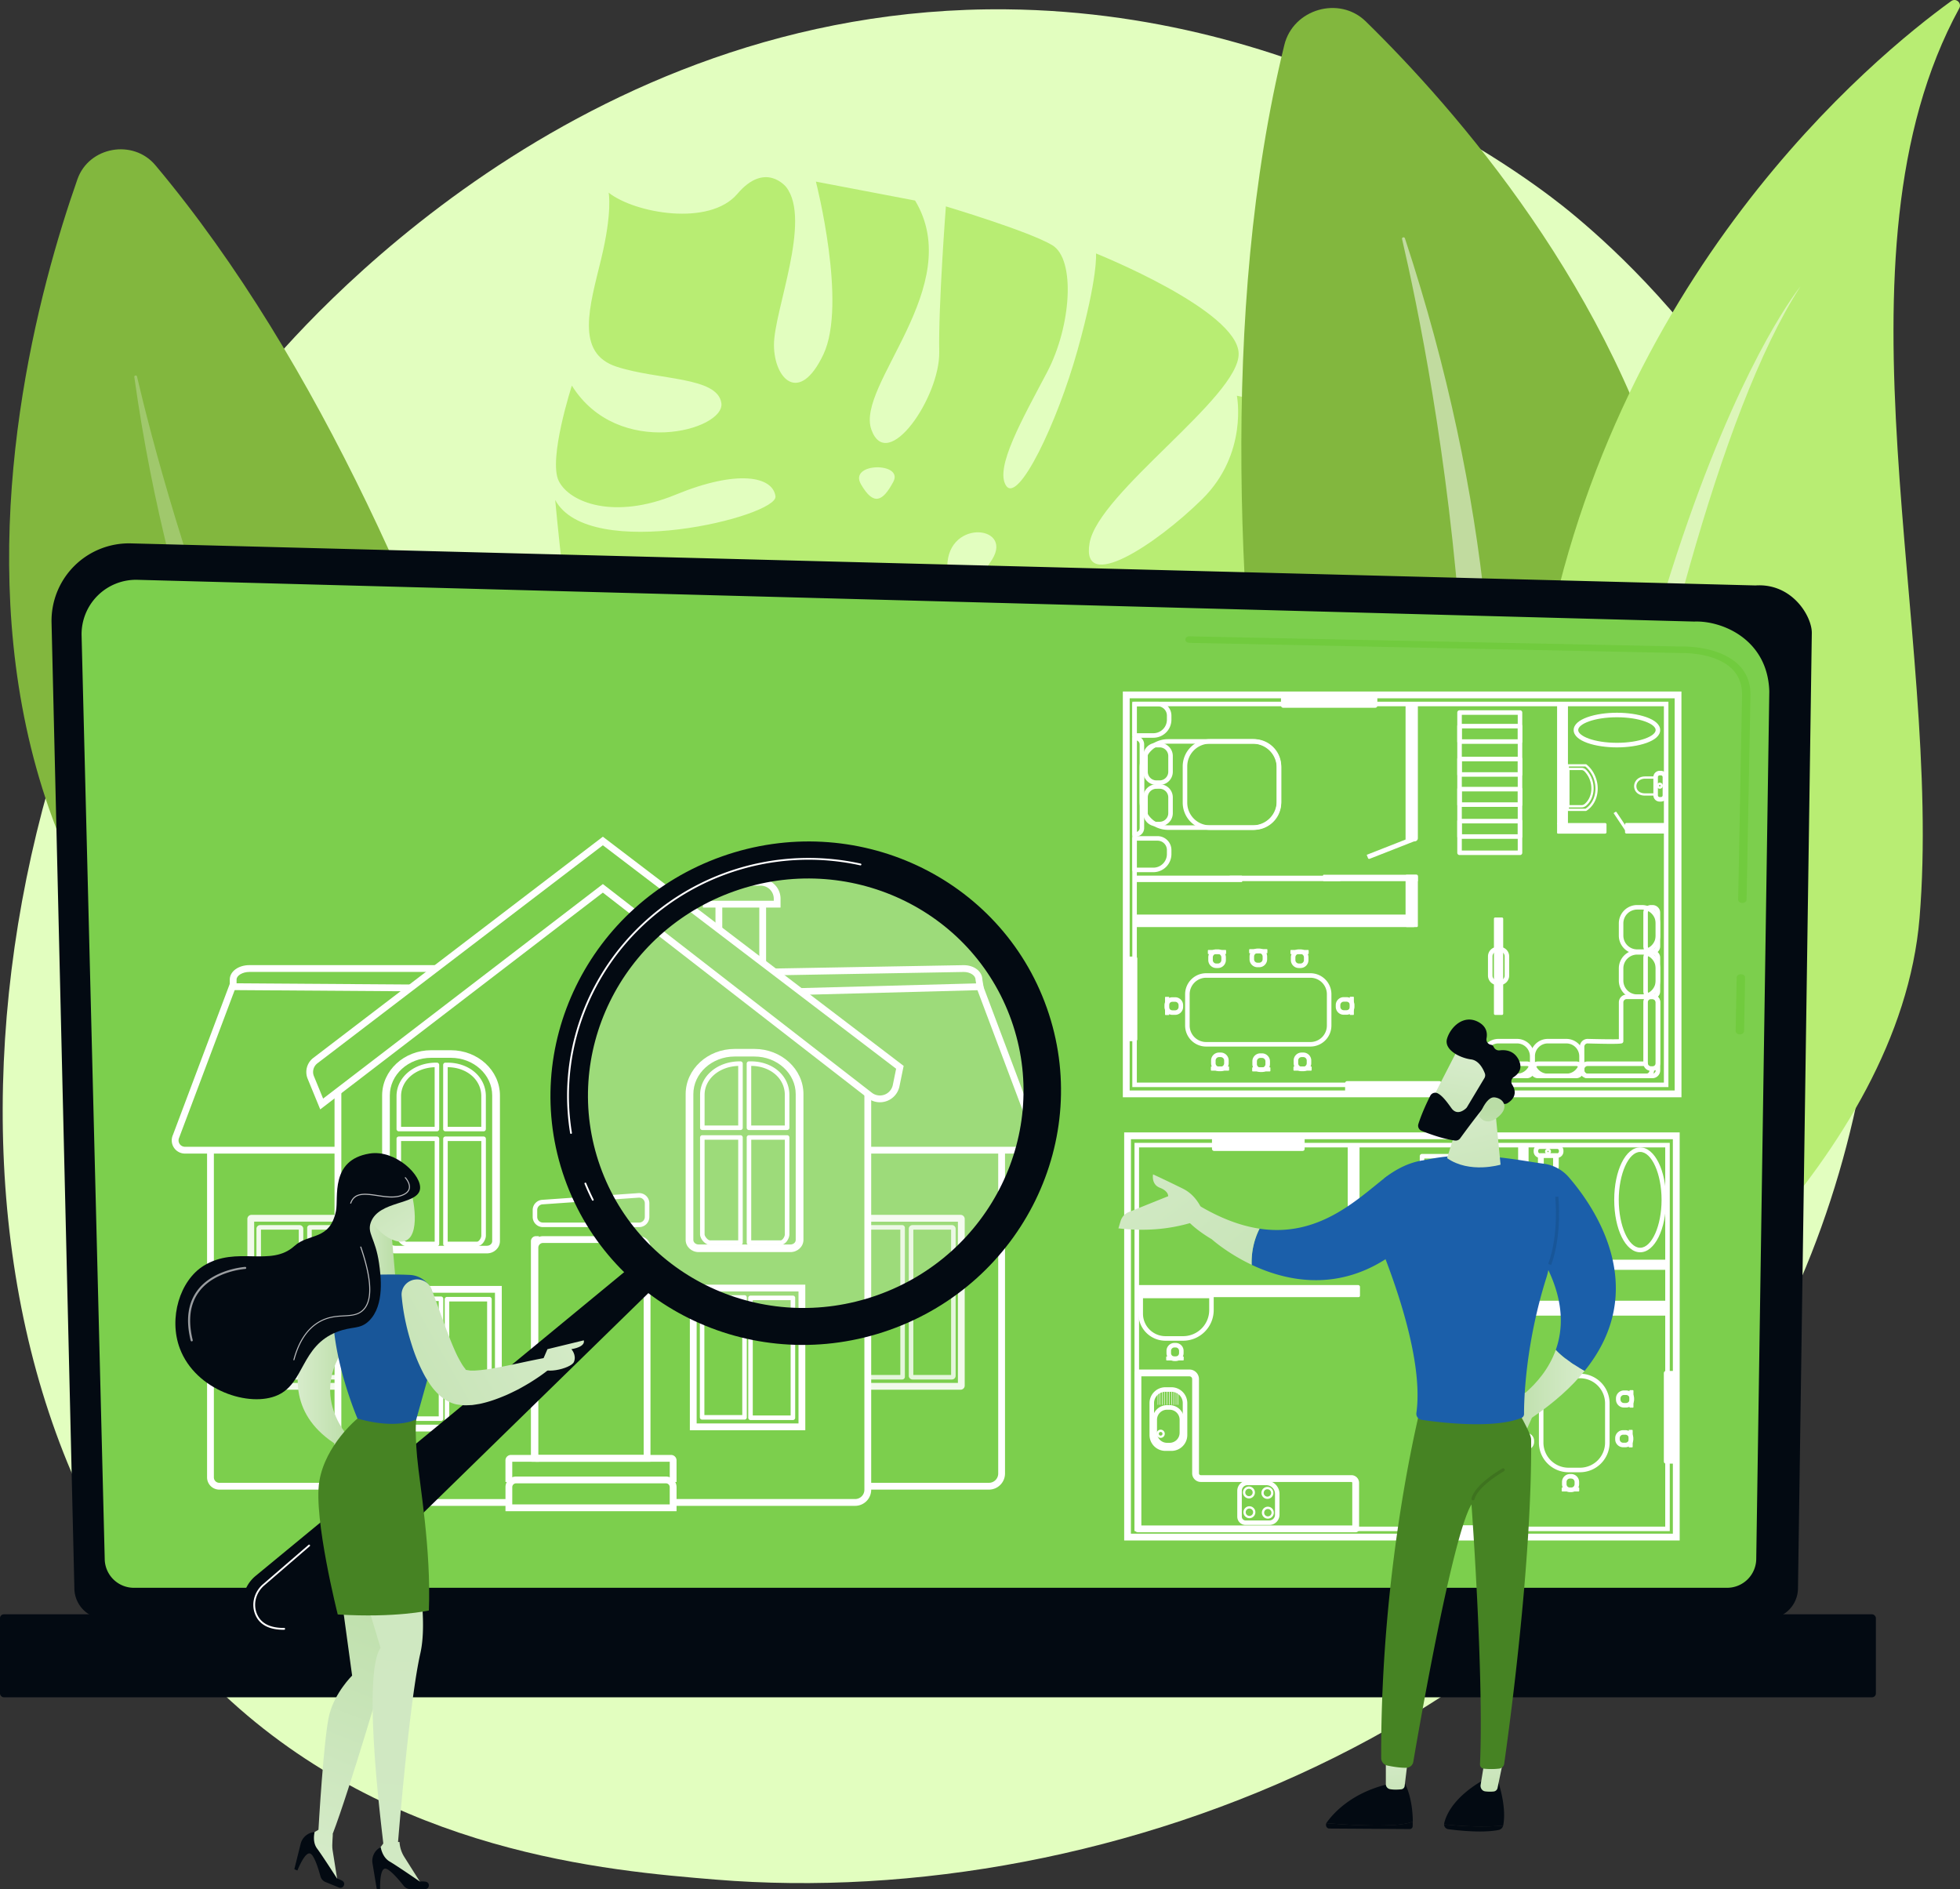 <?xml version="1.0" encoding="UTF-8"?> <svg xmlns="http://www.w3.org/2000/svg" xmlns:xlink="http://www.w3.org/1999/xlink" viewBox="0 0 2917.95 2811.89"><rect x="0" y="0" width="2917.95" height="2811.89" fill="#333333" stroke="none"/><defs><style>.a{fill:#e2febf;}.b{fill:#b8ed73;}.c{fill:#82b73e;}.d,.e,.i,.l,.v,.w{fill:#fff;}.d{opacity:0.5;}.e{opacity:0.24;}.f{fill:#030a12;}.g{fill:#7ccf4d;}.h{fill:#71cb3e;}.j{opacity:0.89;}.k{opacity:0.9;}.l{opacity:0.25;}.m{fill:url(#a);}.n{fill:url(#b);}.o{fill:url(#c);}.p{fill:#468323;}.q{fill:url(#d);}.r{fill:#185699;}.s{fill:url(#e);}.t{fill:url(#f);}.u{fill:url(#g);}.v{opacity:0.6;}.w{opacity:0.72;}.x{fill:url(#h);}.y{fill:url(#i);}.z{fill:url(#j);}.aa{fill:#1b5faa;}.ab{fill:url(#k);}.ac{fill:url(#l);}.ad{fill:url(#m);}.ae{fill:#3e731f;}.af{fill:url(#n);}.ag{fill:url(#o);}</style><linearGradient id="a" x1="880.77" y1="3234.44" x2="1067.48" y2="2753.79" gradientUnits="userSpaceOnUse"><stop offset="0" stop-color="#d7eccb"></stop><stop offset="1" stop-color="#badda6"></stop></linearGradient><linearGradient id="b" x1="879.73" y1="4777.95" x2="1495.87" y2="-2423.21" xlink:href="#a"></linearGradient><linearGradient id="c" x1="898.59" y1="2475.11" x2="979.6" y2="2475.11" xlink:href="#a"></linearGradient><linearGradient id="d" x1="531.69" y1="1855.68" x2="589.23" y2="1855.68" xlink:href="#a"></linearGradient><linearGradient id="e" x1="1324.91" y1="2328.17" x2="828.17" y2="2612.74" xlink:href="#a"></linearGradient><linearGradient id="f" x1="1373.51" y1="2414.09" x2="879.19" y2="2697.28" xlink:href="#a"></linearGradient><linearGradient id="g" x1="1082.04" y1="2299.16" x2="972.24" y2="2138.61" xlink:href="#a"></linearGradient><linearGradient id="h" x1="-573.73" y1="2513.69" x2="-454.56" y2="2513.69" gradientTransform="matrix(-1, 0, 0, 1, 2240.75, 0)" xlink:href="#a"></linearGradient><linearGradient id="i" x1="-429.06" y1="3025.07" x2="-446.13" y2="3174.04" gradientTransform="matrix(-1, 0, 0, 1, 2240.75, 0)" xlink:href="#a"></linearGradient><linearGradient id="j" x1="-290.01" y1="3041" x2="-307.08" y2="3189.97" gradientTransform="matrix(-1, 0, 0, 1, 2240.75, 0)" xlink:href="#a"></linearGradient><linearGradient id="k" x1="-391.35" y1="2072.75" x2="-456.52" y2="2354.4" gradientTransform="matrix(-1, 0, 0, 1, 2240.75, 0)" xlink:href="#a"></linearGradient><linearGradient id="l" x1="-1711.04" y1="-797.14" x2="-1826.66" y2="-644.18" gradientTransform="matrix(-0.69, -0.73, -0.73, 0.69, 889.75, 1318.79)" xlink:href="#a"></linearGradient><linearGradient id="m" x1="-1880.39" y1="-676.01" x2="-1787.64" y2="-771.16" gradientTransform="matrix(-0.69, -0.73, -0.73, 0.69, 889.75, 1318.79)" xlink:href="#a"></linearGradient><linearGradient id="n" x1="-647.25" y1="2065.87" x2="-1046.08" y2="2576.14" gradientTransform="matrix(-1, 0, 0, 1, 1472.98, 0)" xlink:href="#a"></linearGradient><linearGradient id="o" x1="-593.88" y1="2107.59" x2="-992.71" y2="2617.86" gradientTransform="matrix(-1, 0, 0, 1, 1472.98, 0)" xlink:href="#a"></linearGradient></defs><path class="a" d="M3136,2348c-283,658.3-1030.09,941-1615.44,892.84-159.82-13.16-481.39-39.65-732.47-275.93-482.18-453.77-407.92-1402.27,53.67-1960.69C901.15,932.31,1312.61,450.5,1953.79,457c469.43,4.72,798.93,268.61,839,301.48C2843.4,800,2955,898.65,3055.63,1055.22,3292,1423.09,3312.81,1936.64,3136,2348Z" transform="translate(-455.38 -443.11)"></path><path class="b" d="M1752.64,1082.62c-23.78-66.1,141.9-213.28,65.08-341l-147.67-28.18s46.85,182,11.14,257.28-73.37,36.73-73.58-14,56.64-185.88,18.13-235.27c0,0-30.8-38.9-72.56,10.18s-152.9,28.84-191.64-1.72c0,0,5.84,28.38-11.19,98.74s-39.22,140,22.92,160.27,150.73,14.52,156.07,54.43-153.71,84.08-222.59-26.27c0,0-35.63,109.85-19.47,142.09s82.56,57.87,174,20.24,144.58-27.5,148.59,2.42-277.43,99.36-327.94,5.48c0,0,19.43,214.32,35,236.74s140,.78,209.34-41.07,149-26.65,169.7-3.26-82.93,23.06-126.41,47.17-247.32,40.29-247.32,40.29,26.5,11.54,43.83,82.89,87.57,178.72,129.86,160.86,225.39-141.68,292.94-158,125.27-15,98.56,15.57-113.62,52.84-171.19,87.22-194.58,141.09-236,120.23c0,0,93.79,173.43,278.17,156.76,0,0,76.19-63.23,106.2-151.47s46.54-124,79-124.25,11.15,60.45-9,114.93-64.33,182.14-105.82,196.91c0,0,276-41.3,280.44-231.63,4.13-178.5-17.58-196.64-20.29-198.2,10.51,5.09,329.61,156.52,368.1-237.67,0,0-33.94,87.49-96.64,91.73s-151.41,71.55-160.2,27.75,219-58.66,245.59-150.79-44.7-220-149-237.85c0,0,17.09,86.32-51.88,154.16s-180.38,140.56-167.47,65.26S2301,1033.78,2299.41,969.25s-212.35-148.87-212.35-148.87,3.3,33.64-27.38,143.52-88.22,228.51-106.29,202.39,24.95-100.92,60.87-169.21,42.77-168.25,7.5-189.15-158.21-57.62-158.21-57.62-11.29,148.44-9.87,216.13S1776.43,1148.72,1752.64,1082.62Zm304.78,317.22c-50.56,77.7-63.49.44-61-53.61C1998.36,1305.2,2108,1322.15,2057.42,1399.84Zm-124.91-124.13c-32.26,52.17-64,51.24-66.59,17.26C1860,1214.88,1964.77,1223.54,1932.51,1275.71Zm-147.15-115.56c-15.68,29.41-29.31,36.53-48.23,3.76S1801,1130.74,1785.36,1160.15Z" transform="translate(-455.38 -443.11)"></path><path class="c" d="M2484.63,2400.42s-312-1093.17-117.21-1890.35c13.1-53.59,81.92-73.57,121.29-35.05C2752,732.62,3452.62,1567.9,2484.63,2400.42Z" transform="translate(-455.38 -443.11)"></path><path class="d" d="M2549.65,2283.1c-1.15,3.65,4.19,5.48,5.83,2,60.55-128.3,251.29-700-8.54-1487.32-.83-2.53-4.84-1.47-4.23,1.13C2587.18,990.08,2731.34,1705.89,2549.65,2283.1Z" transform="translate(-455.38 -443.11)"></path><path class="b" d="M3372.25,455.42c4.22-7.73-4.88-15.85-12-10.69-114,82.35-512.85,408.75-611.92,1005.13-90.64,545.65-64.84,943.33-49.27,1090.88,3.08,29.17,36.42,44.26,60.35,27.28,141.82-100.63,524.16-403.17,553.7-758.59C3348.39,1384.71,3170.81,824.41,3372.25,455.42Z" transform="translate(-455.38 -443.11)"></path><path class="d" d="M3135.73,869.58s-310.4,374.51-402.95,1656.83C2732.78,2526.41,2894.06,1242.62,3135.73,869.58Z" transform="translate(-455.38 -443.11)"></path><path class="c" d="M1370,2320.72S1179.44,1276.19,686.74,689.07c-33.12-39.46-99-27.75-116.07,20.79C456.65,1034.45,215.16,2023.63,1370,2320.72Z" transform="translate(-455.38 -443.11)"></path><path class="e" d="M1267.07,2249.35c2.47,2.58-1.25,6.32-4.06,4.09C1159.26,2171,763.18,1771.05,655.32,1004.25c-.34-2.46,3.45-3.23,4-.8C701.12,1181.94,876.29,1841,1267.07,2249.35Z" transform="translate(-455.38 -443.11)"></path><path class="f" d="M566.1,2807.08a45.88,45.88,0,0,0,45.76,45.72H3086.37a45.88,45.88,0,0,0,45.76-45.72l20.59-1422c0-25.14-29.62-74.23-83.91-70.54L650.45,1251.93a115.32,115.32,0,0,0-118.33,117.94Z" transform="translate(-455.38 -443.11)"></path><path class="g" d="M611.28,2763.22a43.42,43.42,0,0,0,43.29,43.29H3026.69a43.42,43.42,0,0,0,43.3-43.29l19.43-1290.93c-2.29-77.69-70.4-105.61-111.69-104L660,1306.15a81.05,81.05,0,0,0-83.15,82.93Z" transform="translate(-455.38 -443.11)"></path><path class="h" d="M3045.61,1982.77h-.09c-3.46,0-6.23-2.23-6.18-4.91l1.52-79.85c0-2.64,2.85-4.76,6.27-4.76h.09c3.46,0,6.23,2.23,6.18,4.91l-1.52,79.84C3051.83,1980.65,3049,1982.77,3045.61,1982.77Z" transform="translate(-455.38 -443.11)"></path><path class="h" d="M3049.34,1787.11h-.1c-3.46,0-6.23-2.24-6.17-4.91l5.82-305.81c-.11-18.16-7.26-32.67-21.25-43-26.1-19.3-67.55-18.31-69.3-18.25L2226.15,1400c-3.46-.07-6.19-2.29-6.1-5s2.75-4.94,6.44-4.7l731.76,15.15c4.55-.21,48.68-.8,78.07,20.93,16.53,12.23,25,29.07,25.11,50l-5.83,305.9C3055.55,1785,3052.76,1787.11,3049.34,1787.11Z" transform="translate(-455.38 -443.11)"></path><rect class="f" x="455.38" y="2845.98" width="2792.72" height="123.49" rx="5.65" transform="translate(3248.09 5372.34) rotate(180)"></rect><path class="i" d="M1927.64,2660.37H1747.3v-10.12h180.34a13.85,13.85,0,0,0,13.83-13.83v-481.3h10.12v481.3A24,24,0,0,1,1927.64,2660.37Z" transform="translate(-455.38 -443.11)"></path><path class="i" d="M1984.55,2160.18H1747.3v-10.12h237.25a9.5,9.5,0,0,0,8.62-13.5l-.14-.35-85-226,9.48-3.57,85,225.86a19.63,19.63,0,0,1-17.89,27.7Z" transform="translate(-455.38 -443.11)"></path><path class="i" d="M1647.1,1924l-.27-10.12,261.72-7-.88-5.69c0-6.14-8-11.33-17.4-11.33l-281.9,5-.18-10.12,282-5c15.33,0,27.31,9.18,27.61,21l2.66,16Z" transform="translate(-455.38 -443.11)"></path><g class="j"><path class="i" d="M1885.46,2511.67H1747.3v-10.13h134.18v-240H1747.3v-10.12h138.16a6.14,6.14,0,0,1,6.14,6.13v248A6.15,6.15,0,0,1,1885.46,2511.67Z" transform="translate(-455.38 -443.11)"></path><g class="k"><path class="i" d="M1798.53,2496.46H1747.3a3.38,3.38,0,0,1,0-6.75h48.45V2273.4H1747.3a3.38,3.38,0,0,1,0-6.75h51.23a4,4,0,0,1,4,4v221.86A4,4,0,0,1,1798.53,2496.46Zm0-223.06h0Z" transform="translate(-455.38 -443.11)"></path><path class="i" d="M1872.6,2496.46h-58.77a5.49,5.49,0,0,1-5.48-5.48V2272.13a5.49,5.49,0,0,1,5.48-5.48h58.77a5.48,5.48,0,0,1,5.48,5.48V2491A5.48,5.48,0,0,1,1872.6,2496.46Zm-57.5-6.75h56.24V2273.4H1815.1Z" transform="translate(-455.38 -443.11)"></path></g></g><path class="i" d="M961.1,2660.37H781.86a18.22,18.22,0,0,1-18.2-18.21v-487h10.12v487a8.1,8.1,0,0,0,8.08,8.09H961.1Z" transform="translate(-455.38 -443.11)"></path><path class="i" d="M958.47,2160.18H730.7a19.63,19.63,0,0,1-17.9-27.7l85-225.86,9.47,3.57-85.18,226.37a9.5,9.5,0,0,0,8.63,13.5H958.47Z" transform="translate(-455.38 -443.11)"></path><path class="i" d="M1066.56,1918.65l-269.11-1.84v-15.67c0-12,12.85-21.46,29.26-21.46h277.64v10.13H826.71c-10.19,0-19.13,5.29-19.13,11.33v5.62l259.05,1.76Z" transform="translate(-455.38 -443.11)"></path><g class="j"><path class="i" d="M958.48,2511.67H829.78a6.15,6.15,0,0,1-6.14-6.14v-248a6.15,6.15,0,0,1,6.14-6.13h128.7v10.12H833.77v240H958.48Z" transform="translate(-455.38 -443.11)"></path><path class="i" d="M958.48,2496.46H916.71a4,4,0,0,1-4-4V2270.63a4,4,0,0,1,4-4h41.77a3.38,3.38,0,0,1,0,6.75h-39v216.31h39a3.38,3.38,0,0,1,0,6.75Z" transform="translate(-455.38 -443.11)"></path><path class="i" d="M901.41,2496.46H842.64a5.49,5.49,0,0,1-5.48-5.48V2272.13a5.49,5.49,0,0,1,5.48-5.48h58.77a5.49,5.49,0,0,1,5.49,5.48V2491A5.49,5.49,0,0,1,901.41,2496.46Zm-57.5-6.75h56.24V2273.4H843.91Z" transform="translate(-455.38 -443.11)"></path></g><path class="i" d="M1728.43,2684.54H1457.54v-10.13h270.89a13.82,13.82,0,0,0,13.81-13.81V2071.29h10.13V2660.6A24,24,0,0,1,1728.43,2684.54Z" transform="translate(-455.38 -443.11)"></path><path class="i" d="M1213.11,2684.54H985.05a31.68,31.68,0,0,1-31.63-31.64V2067.84h10.12V2652.9a21.54,21.54,0,0,0,21.51,21.51h228.06Z" transform="translate(-455.38 -443.11)"></path><path class="i" d="M1462.6,2649h-10.12v-30.11H1218V2649h-10.12v-32.14a8.1,8.1,0,0,1,8.09-8.09h238.51a8.1,8.1,0,0,1,8.09,8.09Z" transform="translate(-455.38 -443.11)"></path><path class="i" d="M1462.6,2692.51H1207.91v-35.85a15.79,15.79,0,0,1,15.76-15.77h223.17a15.79,15.79,0,0,1,15.76,15.77ZM1218,2682.38h234.45v-25.72a5.65,5.65,0,0,0-5.64-5.64H1223.67a5.65,5.65,0,0,0-5.64,5.64Z" transform="translate(-455.38 -443.11)"></path><path class="i" d="M1423.78,2618.88h-177v-318.7a17.09,17.09,0,0,1,17.07-17.07h142.91a17.09,17.09,0,0,1,17.07,17.07Zm-166.93-10.12h156.81V2300.18a7,7,0,0,0-7-6.95H1263.8a7,7,0,0,0-7,6.95Z" transform="translate(-455.38 -443.11)"></path><path class="i" d="M1406.93,2269.62H1263.58a15.18,15.18,0,0,1-15.16-15.16v-10.29a15.21,15.21,0,0,1,14.11-15.13l143.35-10a15.17,15.17,0,0,1,16.22,15.13v20.25A15.18,15.18,0,0,1,1406.93,2269.62Zm0-43.83q-.3,0-.6,0L1263,2235.77a8.44,8.44,0,0,0-7.83,8.4v10.29a8.42,8.42,0,0,0,8.41,8.41h143.35a8.42,8.42,0,0,0,8.42-8.41v-20.25a8.44,8.44,0,0,0-8.4-8.42Z" transform="translate(-455.38 -443.11)"></path><path class="i" d="M1105.89,2127.06h-56.8a3.37,3.37,0,0,1-3.37-3.37v-49c0-28,25.93-49.84,59-49.84h1.14a3.37,3.37,0,0,1,3.37,3.37v95.47A3.37,3.37,0,0,1,1105.89,2127.06Zm-53.42-6.75h50v-88.67c-28.25.93-50,19.51-50,43Z" transform="translate(-455.38 -443.11)"></path><path class="i" d="M1105.89,2298.05H1060.6c-7.38,0-14.88-9.16-14.88-15.75V2138.15a3.37,3.37,0,0,1,3.37-3.37h56.8a3.37,3.37,0,0,1,3.37,3.37v156.53A3.37,3.37,0,0,1,1105.89,2298.05Zm-53.42-156.52V2282.3c0,3.1,4.86,9,8.13,9h41.92V2141.53Z" transform="translate(-455.38 -443.11)"></path><path class="i" d="M1175.31,2127.06h-56.8a3.37,3.37,0,0,1-3.37-3.37v-95.47a3.37,3.37,0,0,1,3.37-3.37h2.89c32.66,0,57.29,21.43,57.29,49.84v49A3.37,3.37,0,0,1,1175.31,2127.06Zm-53.42-6.75h50v-45.62c0-24.43-21.49-42.88-50-43.09Z" transform="translate(-455.38 -443.11)"></path><path class="i" d="M1165.55,2298.05h-47a3.37,3.37,0,0,1-3.37-3.37V2138.15a3.37,3.37,0,0,1,3.37-3.37h56.8a3.37,3.37,0,0,1,3.38,3.37V2282.3C1178.69,2288.64,1173.17,2298.05,1165.55,2298.05Zm-43.66-6.75h43.66c2.9,0,6.39-5.53,6.39-9V2141.53h-50Z" transform="translate(-455.38 -443.11)"></path><path class="i" d="M1180.29,2308.74H1043.56c-10.63,0-19.28-8.12-19.28-18.09v-217c0-37.11,32.73-67.3,73-67.3h29.38c40.23,0,73,30.19,73,67.3v217C1199.57,2300.62,1190.92,2308.74,1180.29,2308.74Zm-83.06-291.09c-33.92,0-61.51,25.1-61.51,56v217c0,3.73,3.52,6.76,7.84,6.76h136.73c4.32,0,7.84-3,7.84-6.76v-217c0-30.87-27.6-56-61.52-56Z" transform="translate(-455.38 -443.11)"></path><path class="i" d="M1257.69,2618.88h-4a7.92,7.92,0,0,1-7.91-7.9V2290.59a7.49,7.49,0,0,1,7.48-7.48h4.46v10.12h-1.81v315.53h1.81Z" transform="translate(-455.38 -443.11)"></path><rect class="i" x="1130.41" y="1345.82" width="10.12" height="89.02"></rect><rect class="i" x="1065.16" y="1345.82" width="10.12" height="37.54"></rect><path class="i" d="M1617.42,1794H1501.83v-17.12a25.66,25.66,0,0,1,25.63-25.63h60.38a29.61,29.61,0,0,1,29.58,29.58ZM1512,1783.86h95.34v-3a19.48,19.48,0,0,0-19.45-19.46h-60.38a15.53,15.53,0,0,0-15.51,15.51Z" transform="translate(-455.38 -443.11)"></path><path class="i" d="M932.13,2094.43l-18.74-45.62a26.44,26.44,0,0,1,8.39-31l431.11-329.28,447.8,341.12-6.21,30.38a29.73,29.73,0,0,1-47.35,17.53l-394.26-305.81Zm420.76-393.16-425,324.59a16.29,16.29,0,0,0-5.17,19.1l13.71,33.39L1352.91,1759l400.43,310.6a19.6,19.6,0,0,0,31.22-11.56l4.94-24.15Z" transform="translate(-455.38 -443.11)"></path><path class="i" d="M1202.4,2573.87H1030.52V2357.18H1202.4Zm-161.75-10.12h151.62V2367.3H1040.65Z" transform="translate(-455.38 -443.11)"></path><path class="i" d="M1111.92,2558.11h-63.13a3.37,3.37,0,0,1-3.37-3.37V2376.31a3.37,3.37,0,0,1,3.37-3.37h63.13a3.37,3.37,0,0,1,3.38,3.37v178.43A3.37,3.37,0,0,1,1111.92,2558.11Zm-59.75-6.75h56.38V2379.68h-56.38Z" transform="translate(-455.38 -443.11)"></path><path class="i" d="M1184,2558.72h-63.14a3.37,3.37,0,0,1-3.37-3.38V2376.91a3.37,3.37,0,0,1,3.37-3.37H1184a3.37,3.37,0,0,1,3.37,3.37v178.43A3.37,3.37,0,0,1,1184,2558.72ZM1124.2,2552h56.38V2380.29H1124.2Z" transform="translate(-455.38 -443.11)"></path><path class="i" d="M1557.77,2125.14H1501a3.37,3.37,0,0,1-3.37-3.38v-49c0-27.94,25.93-49.84,59-49.84h1.15a3.37,3.37,0,0,1,3.37,3.38v95.46A3.37,3.37,0,0,1,1557.77,2125.14Zm-53.43-6.75h50.05v-88.68c-28.24.93-50.05,19.51-50.05,43.05Z" transform="translate(-455.38 -443.11)"></path><path class="i" d="M1557.77,2296.13h-45.3c-7.38,0-14.88-9.17-14.88-15.76V2136.23a3.37,3.37,0,0,1,3.37-3.38h56.81a3.37,3.37,0,0,1,3.37,3.38v156.52A3.38,3.38,0,0,1,1557.77,2296.13Zm-53.43-156.53v140.77c0,3.1,4.86,9,8.13,9h41.92V2139.6Z" transform="translate(-455.38 -443.11)"></path><path class="i" d="M1627.19,2125.14h-56.8a3.38,3.38,0,0,1-3.38-3.38V2026.3a3.38,3.38,0,0,1,3.38-3.38h2.88c32.66,0,57.29,21.43,57.29,49.84v49A3.37,3.37,0,0,1,1627.19,2125.14Zm-53.43-6.75h50v-45.63c0-24.42-21.48-42.88-50-43.09Z" transform="translate(-455.38 -443.11)"></path><path class="i" d="M1617.42,2296.13h-47a3.38,3.38,0,0,1-3.38-3.38V2136.23a3.38,3.38,0,0,1,3.38-3.38h56.8a3.37,3.37,0,0,1,3.37,3.38v144.14C1630.56,2286.72,1625,2296.13,1617.42,2296.13Zm-43.66-6.75h43.66c2.9,0,6.39-5.53,6.39-9V2139.6h-50Z" transform="translate(-455.38 -443.11)"></path><path class="i" d="M1632.16,2306.82H1495.43c-10.63,0-19.28-8.12-19.28-18.1v-217c0-37.11,32.73-67.3,73-67.3h29.38c40.23,0,73,30.19,73,67.3v217C1651.44,2298.7,1642.79,2306.82,1632.16,2306.82Zm-83.05-291.1c-33.92,0-61.52,25.11-61.52,56v217c0,3.73,3.52,6.77,7.84,6.77h136.73c4.32,0,7.84-3,7.84-6.77v-217c0-30.86-27.59-56-61.51-56Z" transform="translate(-455.38 -443.11)"></path><path class="i" d="M1654.27,2572H1482.4v-216.7h171.87Zm-161.75-10.13h151.63V2365.38H1492.52Z" transform="translate(-455.38 -443.11)"></path><path class="i" d="M1563.8,2556.19h-63.14a3.37,3.37,0,0,1-3.37-3.38V2374.38a3.37,3.37,0,0,1,3.37-3.37h63.14a3.37,3.37,0,0,1,3.37,3.37v178.43A3.37,3.37,0,0,1,1563.8,2556.19Zm-59.76-6.75h56.38V2377.76H1504Z" transform="translate(-455.38 -443.11)"></path><path class="i" d="M1635.83,2556.79H1572.7a3.37,3.37,0,0,1-3.38-3.37V2375a3.38,3.38,0,0,1,3.38-3.38h63.13a3.37,3.37,0,0,1,3.37,3.38v178.43A3.37,3.37,0,0,1,1635.83,2556.79Zm-59.76-6.75h56.39V2378.36h-56.39Z" transform="translate(-455.38 -443.11)"></path><path class="i" d="M2958.67,2076.41H2127v-604h831.63Zm-821.5-10.12h811.37V1482.53H2137.17Z" transform="translate(-455.38 -443.11)"></path><path class="i" d="M2939.24,2061.24H2141.11V1487.59h798.13Zm-791.38-6.75h784.63V1494.34H2147.86Z" transform="translate(-455.38 -443.11)"></path><path class="i" d="M2092.54,1047.86h18.3a0,0,0,0,1,0,0v199.76a4.72,4.72,0,0,1-4.72,4.72h-13.58a0,0,0,0,1,0,0V1047.86A0,0,0,0,1,2092.54,1047.86Z"></path><rect class="i" x="2318.12" y="1047.86" width="16.16" height="178.84"></rect><path class="i" d="M1689.11,1361.3H2103.8a2.82,2.82,0,0,1,2.82,2.82v13.82a2,2,0,0,1-2,2H1689.11a0,0,0,0,1,0,0V1361.3A0,0,0,0,1,1689.11,1361.3Z"></path><path class="i" d="M2718.28,1715.83h-90a3.38,3.38,0,0,1-3.38-3.38V1503.72a3.38,3.38,0,0,1,3.38-3.37h90a3.37,3.37,0,0,1,3.37,3.37v208.73A3.37,3.37,0,0,1,2718.28,1715.83Zm-86.63-6.75h83.26v-202h-83.26Z" transform="translate(-455.38 -443.11)"></path><path class="i" d="M2718.28,1550.3h-90a3.38,3.38,0,0,1-3.38-3.37v-23a3.38,3.38,0,0,1,3.38-3.38h90a3.37,3.37,0,0,1,3.37,3.38v23A3.37,3.37,0,0,1,2718.28,1550.3Zm-86.63-6.75h83.26v-16.24h-83.26Z" transform="translate(-455.38 -443.11)"></path><path class="i" d="M2718.28,1599.27h-90a3.38,3.38,0,0,1-3.38-3.37v-23a3.38,3.38,0,0,1,3.38-3.38h90a3.37,3.37,0,0,1,3.37,3.38v23A3.37,3.37,0,0,1,2718.28,1599.27Zm-86.63-6.75h83.26v-16.24h-83.26Z" transform="translate(-455.38 -443.11)"></path><path class="i" d="M2718.28,1644.1h-90a3.38,3.38,0,0,1-3.38-3.37v-23a3.38,3.38,0,0,1,3.38-3.38h90a3.37,3.37,0,0,1,3.37,3.38v23A3.37,3.37,0,0,1,2718.28,1644.1Zm-86.63-6.75h83.26v-16.24h-83.26Z" transform="translate(-455.38 -443.11)"></path><path class="i" d="M2718.28,1691.69h-90a3.38,3.38,0,0,1-3.38-3.37v-23a3.38,3.38,0,0,1,3.38-3.37h90a3.37,3.37,0,0,1,3.37,3.37v23A3.37,3.37,0,0,1,2718.28,1691.69Zm-86.63-6.75h83.26V1668.7h-83.26Z" transform="translate(-455.38 -443.11)"></path><path class="i" d="M2406.25,2000.89H2251a31.31,31.31,0,0,1-31.27-31.27V1923a31.3,31.3,0,0,1,31.27-31.26h155.25a31.3,31.3,0,0,1,31.27,31.26v46.63A31.31,31.31,0,0,1,2406.25,2000.89ZM2251,1898.48a24.54,24.54,0,0,0-24.52,24.51v46.63a24.55,24.55,0,0,0,24.52,24.52h155.25a24.55,24.55,0,0,0,24.52-24.52V1923a24.54,24.54,0,0,0-24.52-24.51Z" transform="translate(-455.38 -443.11)"></path><path class="i" d="M2460,1953.54h-4.11A11.85,11.85,0,0,1,2444,1941.7v-2.52a11.85,11.85,0,0,1,11.84-11.84H2460a11.85,11.85,0,0,1,11.84,11.84v2.52A11.85,11.85,0,0,1,2460,1953.54Zm-4.11-19.45a5.1,5.1,0,0,0-5.09,5.09v2.52a5.1,5.1,0,0,0,5.09,5.09H2460a5.1,5.1,0,0,0,5.09-5.09v-2.52a5.1,5.1,0,0,0-5.09-5.09Z" transform="translate(-455.38 -443.11)"></path><rect class="i" x="2009.37" y="1483.61" width="6.21" height="27.13" rx="0.8"></rect><path class="i" d="M2391.51,1884H2389a11.85,11.85,0,0,1-11.84-11.84v-4.1a11.85,11.85,0,0,1,11.84-11.84h2.52a11.85,11.85,0,0,1,11.84,11.84v4.1A11.85,11.85,0,0,1,2391.51,1884Zm-2.52-21a5.1,5.1,0,0,0-5.09,5.09v4.1a5.1,5.1,0,0,0,5.09,5.09h2.52a5.09,5.09,0,0,0,5.09-5.09v-4.1a5.09,5.09,0,0,0-5.09-5.09Z" transform="translate(-455.38 -443.11)"></path><rect class="i" x="2386.99" y="1846.62" width="6.21" height="27.13" rx="0.8" transform="translate(74.53 3807.17) rotate(-90)"></rect><path class="i" d="M2268.57,1884h-2.51a11.86,11.86,0,0,1-11.85-11.84v-4.1a11.86,11.86,0,0,1,11.85-11.84h2.51a11.86,11.86,0,0,1,11.85,11.84v4.1A11.86,11.86,0,0,1,2268.57,1884Zm-2.51-21a5.1,5.1,0,0,0-5.1,5.09v4.1a5.1,5.1,0,0,0,5.1,5.09h2.51a5.1,5.1,0,0,0,5.1-5.09v-4.1a5.1,5.1,0,0,0-5.1-5.09Z" transform="translate(-455.38 -443.11)"></path><rect class="i" x="2264.05" y="1846.62" width="6.21" height="27.13" rx="0.8" transform="translate(-48.41 3684.23) rotate(-90)"></rect><path class="i" d="M2330,1882.82h-2.52a11.86,11.86,0,0,1-11.84-11.84v-4.11a11.86,11.86,0,0,1,11.84-11.84H2330a11.85,11.85,0,0,1,11.84,11.84V1871A11.85,11.85,0,0,1,2330,1882.82Zm-2.52-21a5.1,5.1,0,0,0-5.09,5.09V1871a5.1,5.1,0,0,0,5.09,5.09H2330a5.11,5.11,0,0,0,5.1-5.09v-4.11a5.11,5.11,0,0,0-5.1-5.09Z" transform="translate(-455.38 -443.11)"></path><rect class="i" x="2325.52" y="1845.42" width="6.21" height="27.13" rx="0.8" transform="translate(14.27 3744.5) rotate(-90)"></rect><path class="i" d="M2272.74,2037.58h-2.52a11.85,11.85,0,0,1-11.84-11.84v-4.1a11.85,11.85,0,0,1,11.84-11.84h2.52a11.85,11.85,0,0,1,11.84,11.84v4.1A11.85,11.85,0,0,1,2272.74,2037.58Zm-2.52-21a5.09,5.09,0,0,0-5.09,5.09v4.1a5.09,5.09,0,0,0,5.09,5.09h2.52a5.09,5.09,0,0,0,5.09-5.09v-4.1a5.09,5.09,0,0,0-5.09-5.09Z" transform="translate(-455.38 -443.11)"></path><rect class="i" x="2268.54" y="2020.07" width="6.21" height="27.13" rx="0.8" transform="translate(3849.9 -681.11) rotate(90)"></rect><path class="i" d="M2395.68,2037.58h-2.52a11.85,11.85,0,0,1-11.84-11.84v-4.1a11.85,11.85,0,0,1,11.84-11.84h2.52a11.85,11.85,0,0,1,11.84,11.84v4.1A11.85,11.85,0,0,1,2395.68,2037.58Zm-2.52-21a5.1,5.1,0,0,0-5.1,5.09v4.1a5.1,5.1,0,0,0,5.1,5.09h2.52a5.1,5.1,0,0,0,5.09-5.09v-4.1a5.1,5.1,0,0,0-5.09-5.09Z" transform="translate(-455.38 -443.11)"></path><rect class="i" x="2391.47" y="2020.07" width="6.21" height="27.13" rx="0.8" transform="translate(3972.83 -804.05) rotate(90)"></rect><path class="i" d="M2334.21,2038.79h-2.52a11.85,11.85,0,0,1-11.84-11.84v-4.11a11.85,11.85,0,0,1,11.84-11.84h2.52a11.85,11.85,0,0,1,11.84,11.84V2027A11.85,11.85,0,0,1,2334.21,2038.79Zm-2.52-21a5.1,5.1,0,0,0-5.09,5.09V2027a5.1,5.1,0,0,0,5.09,5.09h2.52a5.1,5.1,0,0,0,5.09-5.09v-4.11a5.1,5.1,0,0,0-5.09-5.09Z" transform="translate(-455.38 -443.11)"></path><rect class="i" x="2330" y="2021.27" width="6.21" height="27.13" rx="0.8" transform="translate(3912.57 -741.38) rotate(90)"></rect><path class="i" d="M2204.91,1953.7h-4.1a11.85,11.85,0,0,1-11.84-11.84v-2.52a11.85,11.85,0,0,1,11.84-11.84h4.1a11.85,11.85,0,0,1,11.84,11.84v2.52A11.85,11.85,0,0,1,2204.91,1953.7Zm-4.1-19.45a5.09,5.09,0,0,0-5.09,5.09v2.52a5.09,5.09,0,0,0,5.09,5.09h4.1a5.09,5.09,0,0,0,5.09-5.09v-2.52a5.09,5.09,0,0,0-5.09-5.09Z" transform="translate(-455.38 -443.11)"></path><rect class="i" x="2189.81" y="1926.88" width="6.21" height="27.13" rx="0.8" transform="translate(3930.46 3437.77) rotate(180)"></rect><path class="i" d="M2862.58,1555.59c-31.23,0-64.41-9-64.41-25.79s33.18-25.79,64.41-25.79,64.41,9,64.41,25.79S2893.8,1555.59,2862.58,1555.59Zm0-44.83c-34,0-57.66,10-57.66,19s23.68,19,57.66,19,57.66-10,57.66-19S2896.56,1510.76,2862.58,1510.76Z" transform="translate(-455.38 -443.11)"></path><path class="i" d="M2816.25,1650.23h-26.78a1.69,1.69,0,0,1-1.68-1.69v-66.21a1.69,1.69,0,0,1,1.68-1.69h26.78a1.7,1.7,0,0,1,1.06.38c11.05,8.88,17.41,23.59,16.6,38.37-.72,13.1-6.82,24.24-16.75,30.57A1.62,1.62,0,0,1,2816.25,1650.23Zm-25.09-3.38h24.6c8.75-5.78,14.13-15.83,14.78-27.64.74-13.52-4.95-26.94-14.89-35.19h-24.49Z" transform="translate(-455.38 -443.11)"></path><path class="i" d="M2809.83,1644.9h-19.55a1.69,1.69,0,0,1-1.69-1.69v-55.55a1.68,1.68,0,0,1,1.69-1.68h19.51a9.34,9.34,0,0,1,6.59,2.66,39.57,39.57,0,0,1,11.47,29.62c-.41,9.83-4.54,18.68-11.34,24.29A10.5,10.5,0,0,1,2809.83,1644.9Zm-17.87-3.38h17.87a7.12,7.12,0,0,0,4.53-1.57c6.15-5.08,9.74-12.83,10.12-21.83a36.2,36.2,0,0,0-10.46-27.07,6,6,0,0,0-4.23-1.7H2792Z" transform="translate(-455.38 -443.11)"></path><path class="i" d="M2928,1636.28h-1.79a9.38,9.38,0,0,1-9.38-9.37v-27.08a9.39,9.39,0,0,1,9.38-9.38H2928a9.39,9.39,0,0,1,9.38,9.38v27.08A9.38,9.38,0,0,1,2928,1636.28Zm-1.79-39.08a2.63,2.63,0,0,0-2.63,2.63v27.08a2.63,2.63,0,0,0,2.63,2.63H2928a2.63,2.63,0,0,0,2.63-2.63v-27.08a2.63,2.63,0,0,0-2.63-2.63Z" transform="translate(-455.38 -443.11)"></path><path class="i" d="M2904.45,1627.36c-9,0-12.91-4.51-14.48-7.21a13.76,13.76,0,0,1,.11-13.75c2.78-4.83,8.05-7.59,14.46-7.59h15.63a1.69,1.69,0,0,1,1.69,1.68v25.18a1.69,1.69,0,0,1-1.69,1.69h-15.72Zm.09-25.18c-5.17,0-9.38,2.15-11.54,5.9a10.43,10.43,0,0,0-.11,10.38c2.07,3.56,6.18,5.52,11.57,5.52h14v-21.8Z" transform="translate(-455.38 -443.11)"></path><path class="i" d="M2926.43,1617.12a4.5,4.5,0,1,1,4.51-4.5A4.51,4.51,0,0,1,2926.43,1617.12Zm0-5.63a1.13,1.13,0,1,0,1.13,1.13A1.14,1.14,0,0,0,2926.43,1611.49Z" transform="translate(-455.38 -443.11)"></path><path class="i" d="M2318.12,1225.1h71.56a2,2,0,0,1,2,2v11.68a2.05,2.05,0,0,1-2.05,2.05h-70.23a1.29,1.29,0,0,1-1.29-1.29V1225.1A0,0,0,0,1,2318.12,1225.1Z"></path><path class="i" d="M2421.24,1225h59.25a0,0,0,0,1,0,0v15.74a0,0,0,0,1,0,0h-59.13a2.09,2.09,0,0,1-2.09-2.09V1227a2,2,0,0,1,2-2Z"></path><path class="i" d="M2866.55,1649.38h3.31a1.15,1.15,0,0,1,1.15,1.15v32.38a0,0,0,0,1,0,0h-4.46a0,0,0,0,1,0,0v-33.53A0,0,0,0,1,2866.55,1649.38Z" transform="translate(-897.67 1429.76) rotate(-33.72)"></path><path class="i" d="M2320.39,1678.36h-126a42.48,42.48,0,0,1-42.42-42.43v-50.17a42.48,42.48,0,0,1,42.42-42.43h126a42.48,42.48,0,0,1,42.43,42.43v50.17A42.48,42.48,0,0,1,2320.39,1678.36Zm-126-128.28a35.72,35.72,0,0,0-35.67,35.68v50.17a35.72,35.72,0,0,0,35.67,35.68h126a35.72,35.72,0,0,0,35.68-35.68v-50.17a35.72,35.72,0,0,0-35.68-35.68Z" transform="translate(-455.38 -443.11)"></path><path class="i" d="M2322.37,1678.36H2256.6a40.5,40.5,0,0,1-40.45-40.45v-54.13a40.5,40.5,0,0,1,40.45-40.45h65.77a40.5,40.5,0,0,1,40.45,40.45v54.13A40.5,40.5,0,0,1,2322.37,1678.36Zm-65.77-128.28a33.74,33.74,0,0,0-33.7,33.7v54.13a33.74,33.74,0,0,0,33.7,33.7h65.77a33.74,33.74,0,0,0,33.7-33.7v-54.13a33.74,33.74,0,0,0-33.7-33.7Z" transform="translate(-455.38 -443.11)"></path><path class="i" d="M2181.81,1611.46H2177a19.6,19.6,0,0,1-19.58-19.58v-23.47a19.6,19.6,0,0,1,19.58-19.58h4.82a19.6,19.6,0,0,1,19.58,19.58v23.47A19.6,19.6,0,0,1,2181.81,1611.46Zm-4.82-55.88a12.84,12.84,0,0,0-12.83,12.83v23.47a12.84,12.84,0,0,0,12.83,12.83h4.82a12.84,12.84,0,0,0,12.83-12.83v-23.47a12.84,12.84,0,0,0-12.83-12.83Z" transform="translate(-455.38 -443.11)"></path><path class="i" d="M2181.81,1673.06H2177a19.6,19.6,0,0,1-19.58-19.58V1630a19.6,19.6,0,0,1,19.58-19.58h4.82a19.6,19.6,0,0,1,19.58,19.58v23.47A19.6,19.6,0,0,1,2181.81,1673.06Zm-4.82-55.88a12.84,12.84,0,0,0-12.83,12.83v23.47a12.84,12.84,0,0,0,12.83,12.83h4.82a12.84,12.84,0,0,0,12.83-12.83V1630a12.84,12.84,0,0,0-12.83-12.83Z" transform="translate(-455.38 -443.11)"></path><path class="i" d="M2145.9,1688.46h-1.41a3.37,3.37,0,0,1-3.38-3.37V1541.65a3.37,3.37,0,0,1,3.38-3.37h1.41a12.85,12.85,0,0,1,12.84,12.84v124.5A12.85,12.85,0,0,1,2145.9,1688.46Zm2-143.11v136a6.09,6.09,0,0,0,4.13-5.76v-124.5A6.1,6.1,0,0,0,2147.86,1545.35Z" transform="translate(-455.38 -443.11)"></path><rect class="i" x="1907.06" y="1030.48" width="143.46" height="22.99" rx="2.97"></rect><rect class="i" x="2002.53" y="1609.2" width="143.46" height="22.99" rx="2.97"></rect><path class="i" d="M2522.49,1668h7.13a0,0,0,0,1,0,0v72.58a1.84,1.84,0,0,1-1.84,1.84h-5.29a0,0,0,0,1,0,0V1668A0,0,0,0,1,2522.49,1668Z" transform="translate(2735.01 -1712.34) rotate(68.57)"></path><path class="i" d="M2172.46,1741.34h-28a3.37,3.37,0,0,1-3.38-3.37v-46.9a3.38,3.38,0,0,1,3.38-3.38h34.2a20.7,20.7,0,0,1,20.67,20.67v6.08A26.93,26.93,0,0,1,2172.46,1741.34Zm-24.6-6.75h24.6a20.17,20.17,0,0,0,20.15-20.15v-6.08a13.94,13.94,0,0,0-13.92-13.92h-30.83Z" transform="translate(-455.38 -443.11)"></path><path class="i" d="M2172.46,1541.24h-28a3.38,3.38,0,0,1-3.38-3.38V1491a3.37,3.37,0,0,1,3.38-3.37h34.2a20.69,20.69,0,0,1,20.67,20.67v6.07A26.94,26.94,0,0,1,2172.46,1541.24Zm-24.6-6.75h24.6a20.18,20.18,0,0,0,20.15-20.16v-6.07a13.94,13.94,0,0,0-13.92-13.92h-30.83Z" transform="translate(-455.38 -443.11)"></path><rect class="i" x="2224.09" y="1365.67" width="13.79" height="145.06" rx="1.78"></rect><path class="i" d="M2688,1909.4h-3.21a14.2,14.2,0,0,1-14.19-14.18v-28.54a14.21,14.21,0,0,1,14.19-14.18H2688a14.2,14.2,0,0,1,14.18,14.18v28.54A14.19,14.19,0,0,1,2688,1909.4Zm-3.21-50.15a7.45,7.45,0,0,0-7.44,7.43v28.54a7.44,7.44,0,0,0,7.44,7.43H2688a7.43,7.43,0,0,0,7.43-7.43v-28.54a7.44,7.44,0,0,0-7.43-7.43Z" transform="translate(-455.38 -443.11)"></path><path class="i" d="M2899.75,1863h-7.1a27.28,27.28,0,0,1-27.24-27.25v-18.27a27.27,27.27,0,0,1,27.24-27.24h7.1a27.27,27.27,0,0,1,27.24,27.24v18.27A27.28,27.28,0,0,1,2899.75,1863Zm-7.1-66a20.51,20.51,0,0,0-20.49,20.49v18.27a20.52,20.52,0,0,0,20.49,20.5h7.1a20.52,20.52,0,0,0,20.49-20.5v-18.27a20.51,20.51,0,0,0-20.49-20.49Z" transform="translate(-455.38 -443.11)"></path><path class="i" d="M2899.75,1930h-7.1a27.27,27.27,0,0,1-27.24-27.24v-18.27a27.27,27.27,0,0,1,27.24-27.24h7.1a27.27,27.27,0,0,1,27.24,27.24v18.27A27.27,27.27,0,0,1,2899.75,1930Zm-7.1-66a20.52,20.52,0,0,0-20.49,20.5v18.27a20.51,20.51,0,0,0,20.49,20.49h7.1a20.51,20.51,0,0,0,20.49-20.49v-18.27a20.52,20.52,0,0,0-20.49-20.5Z" transform="translate(-455.38 -443.11)"></path><path class="i" d="M2713.89,2048h-27.7a25.94,25.94,0,0,1-25.91-25.91v-6.7a25.94,25.94,0,0,1,25.91-25.91h27.7a25.94,25.94,0,0,1,25.91,25.91v6.7A25.94,25.94,0,0,1,2713.89,2048Zm-27.7-51.77a19.18,19.18,0,0,0-19.16,19.16v6.7a19.19,19.19,0,0,0,19.16,19.16h27.7a19.19,19.19,0,0,0,19.16-19.16v-6.7a19.18,19.18,0,0,0-19.16-19.16Z" transform="translate(-455.38 -443.11)"></path><path class="i" d="M2787.34,2048h-27.69a25.94,25.94,0,0,1-25.91-25.91v-6.7a25.94,25.94,0,0,1,25.91-25.91h27.69a25.94,25.94,0,0,1,25.91,25.91v6.7A25.94,25.94,0,0,1,2787.34,2048Zm-27.69-51.77a19.18,19.18,0,0,0-19.16,19.16v6.7a19.18,19.18,0,0,0,19.16,19.16h27.69a19.18,19.18,0,0,0,19.16-19.16v-6.7a19.18,19.18,0,0,0-19.16-19.16Z" transform="translate(-455.38 -443.11)"></path><path class="i" d="M2915.34,2048H2819a11.67,11.67,0,0,1-11.66-11.65v-35.22a11.66,11.66,0,0,1,11.66-11.65c18.63.48,39.34.76,46.45.45v-54.81a11.66,11.66,0,0,1,11.65-11.65h38.28a11.67,11.67,0,0,1,11.65,11.65v101.23A11.67,11.67,0,0,1,2915.34,2048Zm-96.47-51.78a4.9,4.9,0,0,0-4.82,4.91v35.22a4.91,4.91,0,0,0,4.91,4.9h96.38a4.91,4.91,0,0,0,4.9-4.9V1935.15a4.91,4.91,0,0,0-4.9-4.9h-38.28a4.91,4.91,0,0,0-4.9,4.9v57.73a3.54,3.54,0,0,1-1,2.47C2869.89,1996.54,2868.83,1997.57,2818.87,1996.25Z" transform="translate(-455.38 -443.11)"></path><path class="i" d="M2915.63,1863h-2.38a11.38,11.38,0,0,1-11.37-11.37v-50a11.38,11.38,0,0,1,11.37-11.37h2.38A11.38,11.38,0,0,1,2927,1801.6v50A11.38,11.38,0,0,1,2915.63,1863Zm-2.38-66a4.62,4.62,0,0,0-4.62,4.62v50a4.62,4.62,0,0,0,4.62,4.62h2.38a4.62,4.62,0,0,0,4.61-4.62v-50a4.62,4.62,0,0,0-4.61-4.62Z" transform="translate(-455.38 -443.11)"></path><path class="i" d="M2915.63,1930h-2.38a11.38,11.38,0,0,1-11.37-11.37v-50a11.37,11.37,0,0,1,11.37-11.36h2.38a11.37,11.37,0,0,1,11.36,11.36v50A11.38,11.38,0,0,1,2915.63,1930Zm-2.38-66a4.63,4.63,0,0,0-4.62,4.62v50a4.62,4.62,0,0,0,4.62,4.62h2.38a4.62,4.62,0,0,0,4.61-4.62v-50a4.63,4.63,0,0,0-4.61-4.62Z" transform="translate(-455.38 -443.11)"></path><path class="i" d="M2915.63,2037h-2.38a11.38,11.38,0,0,1-11.37-11.37v-90.77a11.38,11.38,0,0,1,11.37-11.37h2.38a11.38,11.38,0,0,1,11.36,11.37v90.77A11.38,11.38,0,0,1,2915.63,2037Zm-2.38-106.76a4.62,4.62,0,0,0-4.62,4.62v90.77a4.62,4.62,0,0,0,4.62,4.62h2.38a4.62,4.62,0,0,0,4.61-4.62v-90.77a4.62,4.62,0,0,0-4.61-4.62Z" transform="translate(-455.38 -443.11)"></path><path class="i" d="M2728.52,2048h-57a11.29,11.29,0,0,1-11.28-11.28v-2.35a11.29,11.29,0,0,1,11.28-11.28h57a11.29,11.29,0,0,1,11.28,11.28v2.35A11.29,11.29,0,0,1,2728.52,2048Zm-57-18.16a4.54,4.54,0,0,0-4.53,4.53v2.35a4.54,4.54,0,0,0,4.53,4.53h57a4.53,4.53,0,0,0,4.53-4.53v-2.35a4.53,4.53,0,0,0-4.53-4.53Z" transform="translate(-455.38 -443.11)"></path><path class="i" d="M2802,2048H2745a11.29,11.29,0,0,1-11.28-11.28v-2.35a11.29,11.29,0,0,1,11.28-11.28H2802a11.29,11.29,0,0,1,11.28,11.28v2.35A11.29,11.29,0,0,1,2802,2048ZM2745,2029.87a4.53,4.53,0,0,0-4.53,4.53v2.35a4.53,4.53,0,0,0,4.53,4.53H2802a4.53,4.53,0,0,0,4.53-4.53v-2.35a4.53,4.53,0,0,0-4.53-4.53Z" transform="translate(-455.38 -443.11)"></path><path class="i" d="M2906.16,2048H2819a11.67,11.67,0,0,1-11.66-11.65v-1.61a11.66,11.66,0,0,1,11.66-11.65h86.3a3.38,3.38,0,0,1,0,6.75H2819a4.91,4.91,0,0,0-4.91,4.9v1.61a4.91,4.91,0,0,0,4.91,4.9h87.2a4.91,4.91,0,0,0,4.9-4.9v-1.61a3.38,3.38,0,1,1,6.75,0v1.61A11.66,11.66,0,0,1,2906.16,2048Z" transform="translate(-455.38 -443.11)"></path><rect class="i" x="1672.57" y="1423.84" width="20.6" height="125.94" rx="2.66"></rect><path class="i" d="M1690.41,1303.37h157.9a1.15,1.15,0,0,1,1.15,1.15v7.1a1.32,1.32,0,0,1-1.32,1.32H1690.41a0,0,0,0,1,0,0v-9.57A0,0,0,0,1,1690.41,1303.37Z"></path><path class="i" d="M1970.72,1302h138.47a1.64,1.64,0,0,1,1.64,1.64v7.93a0,0,0,0,1,0,0H1971a1.36,1.36,0,0,1-1.36-1.36v-7.1A1.11,1.11,0,0,1,1970.72,1302Z"></path><path class="i" d="M2094.13,1302h13.58a3.13,3.13,0,0,1,3.13,3.13v73.17a1.59,1.59,0,0,1-1.59,1.59h-15.12a1.59,1.59,0,0,1-1.59-1.59v-74.71A1.59,1.59,0,0,1,2094.13,1302Z"></path><rect class="i" x="1830.73" y="1303.44" width="164.65" height="8.09"></rect><path class="i" d="M2956,2736.06H2129V2128.69H2956Zm-817-10.12h806.85V2138.81H2139.07Z" transform="translate(-455.38 -443.11)"></path><path class="i" d="M2941.24,2722.17H2144.38V2144.24h796.86Zm-790.11-6.75h783.36V2151H2151.13Z" transform="translate(-455.38 -443.11)"></path><path class="i" d="M2006.4,1704.3H2024a0,0,0,0,1,0,0v146.84a4.72,4.72,0,0,1-4.72,4.72H2006.4a0,0,0,0,1,0,0V1704.3A0,0,0,0,1,2006.4,1704.3Z"></path><path class="i" d="M1694.13,1912.78h327.72a2.82,2.82,0,0,1,2.82,2.82v13.11a2,2,0,0,1-2,2H1694.13a0,0,0,0,1,0,0v-17.91a0,0,0,0,1,0,0Z"></path><path class="i" d="M2659,2368.22h-86.56a3.37,3.37,0,0,1-3.38-3.37V2164.09a3.37,3.37,0,0,1,3.38-3.37H2659a3.37,3.37,0,0,1,3.37,3.37v200.76A3.37,3.37,0,0,1,2659,2368.22Zm-83.19-6.75h79.81v-194h-79.81Z" transform="translate(-455.38 -443.11)"></path><path class="i" d="M2659,2209h-86.56a3.37,3.37,0,0,1-3.38-3.37v-22.11a3.38,3.38,0,0,1,3.38-3.38H2659a3.37,3.37,0,0,1,3.37,3.38v22.11A3.37,3.37,0,0,1,2659,2209Zm-83.19-6.75h79.81v-15.36h-79.81Z" transform="translate(-455.38 -443.11)"></path><path class="i" d="M2659,2256.12h-86.56a3.38,3.38,0,0,1-3.38-3.38v-22.11a3.37,3.37,0,0,1,3.38-3.37H2659a3.37,3.37,0,0,1,3.37,3.37v22.11A3.37,3.37,0,0,1,2659,2256.12Zm-83.19-6.75h79.81V2234h-79.81Z" transform="translate(-455.38 -443.11)"></path><path class="i" d="M2659,2299.24h-86.56a3.38,3.38,0,0,1-3.38-3.38v-22.11a3.37,3.37,0,0,1,3.38-3.37H2659a3.37,3.37,0,0,1,3.37,3.37v22.11A3.38,3.38,0,0,1,2659,2299.24Zm-83.19-6.75h79.81v-15.37h-79.81Z" transform="translate(-455.38 -443.11)"></path><path class="i" d="M2659,2345h-86.56a3.37,3.37,0,0,1-3.38-3.37v-22.11a3.38,3.38,0,0,1,3.38-3.38H2659a3.38,3.38,0,0,1,3.37,3.38v22.11A3.37,3.37,0,0,1,2659,2345Zm-83.19-6.74h79.81v-15.37h-79.81Z" transform="translate(-455.38 -443.11)"></path><path class="i" d="M2673.54,2301.51a3.39,3.39,0,0,1-3.38-3.37l-.15-54.89a3.39,3.39,0,0,1,3.37-3.38h0a3.37,3.37,0,0,1,3.37,3.37l.15,54.88a3.37,3.37,0,0,1-3.36,3.39Z" transform="translate(-455.38 -443.11)"></path><path class="i" d="M2667.23,2251.43a3.35,3.35,0,0,1-1.4-.31,3.38,3.38,0,0,1-1.66-4.48l5.47-11.93a3.38,3.38,0,0,1,2.86-2,3.33,3.33,0,0,1,3.08,1.6c7.24,11.72,7.39,12.31,7.53,12.89a3.37,3.37,0,0,1-6.41,2.06c-.34-.66-1.78-3.09-3.56-6l-2.84,6.19A3.36,3.36,0,0,1,2667.23,2251.43Z" transform="translate(-455.38 -443.11)"></path><path class="i" d="M2205.62,2469h-1.78a11.86,11.86,0,0,1-11.84-11.84v-3.3a11.86,11.86,0,0,1,11.84-11.84h1.78a11.85,11.85,0,0,1,11.84,11.84v3.3A11.85,11.85,0,0,1,2205.62,2469Zm-1.78-20.23a5.1,5.1,0,0,0-5.09,5.09v3.3a5.1,5.1,0,0,0,5.09,5.09h1.78a5.09,5.09,0,0,0,5.09-5.09v-3.3a5.09,5.09,0,0,0-5.09-5.09Z" transform="translate(-455.38 -443.11)"></path><rect class="i" x="2201.59" y="2452.06" width="5.97" height="26.09" rx="0.8" transform="translate(4214.31 -182.58) rotate(90)"></rect><path class="i" d="M2807.59,2634.51h-17.08a44.12,44.12,0,0,1-44.08-44.08v-58.5a44.13,44.13,0,0,1,44.08-44.09h17.08a44.13,44.13,0,0,1,44.08,44.09v58.5A44.12,44.12,0,0,1,2807.59,2634.51Zm-17.08-139.92a37.38,37.38,0,0,0-37.34,37.34v58.5a37.38,37.38,0,0,0,37.34,37.33h17.08a37.37,37.37,0,0,0,37.33-37.33v-58.5a37.37,37.37,0,0,0-37.33-37.34Z" transform="translate(-455.38 -443.11)"></path><path class="i" d="M2800.09,2480.93h-1.78a11.86,11.86,0,0,1-11.84-11.84v-3.3a11.86,11.86,0,0,1,11.84-11.84h1.78a11.85,11.85,0,0,1,11.84,11.84v3.3A11.86,11.86,0,0,1,2800.09,2480.93Zm-1.78-20.23a5.1,5.1,0,0,0-5.09,5.09v3.3a5.1,5.1,0,0,0,5.09,5.09h1.78a5.1,5.1,0,0,0,5.09-5.09v-3.3a5.09,5.09,0,0,0-5.09-5.09Z" transform="translate(-455.38 -443.11)"></path><rect class="i" x="2796.06" y="2444.83" width="5.97" height="26.09" rx="0.8" transform="translate(-114.2 4813.82) rotate(-90)"></rect><path class="i" d="M2727.43,2601.35h-3.3a11.86,11.86,0,0,1-11.84-11.84v-1.78a11.85,11.85,0,0,1,11.84-11.84h3.3a11.85,11.85,0,0,1,11.84,11.84v1.78A11.86,11.86,0,0,1,2727.43,2601.35Zm-3.3-18.71a5.09,5.09,0,0,0-5.09,5.09v1.78a5.1,5.1,0,0,0,5.09,5.09h3.3a5.1,5.1,0,0,0,5.09-5.09v-1.78a5.09,5.09,0,0,0-5.09-5.09Z" transform="translate(-455.38 -443.11)"></path><rect class="i" x="2713.23" y="2575.73" width="5.97" height="26.09" rx="0.8" transform="translate(4977.06 4734.44) rotate(180)"></rect><path class="i" d="M2726.27,2542.23H2723a11.85,11.85,0,0,1-11.84-11.84v-1.78a11.85,11.85,0,0,1,11.84-11.84h3.3a11.85,11.85,0,0,1,11.84,11.84v1.78A11.85,11.85,0,0,1,2726.27,2542.23Zm-3.3-18.71a5.1,5.1,0,0,0-5.09,5.09v1.78a5.1,5.1,0,0,0,5.09,5.09h3.3a5.1,5.1,0,0,0,5.09-5.09v-1.78a5.09,5.09,0,0,0-5.09-5.09Z" transform="translate(-455.38 -443.11)"></path><rect class="i" x="2712.08" y="2516.61" width="5.97" height="26.09" rx="0.8" transform="translate(4974.74 4616.2) rotate(180)"></rect><path class="i" d="M2875.12,2597.34h-3.29A11.86,11.86,0,0,1,2860,2585.5v-1.77a11.87,11.87,0,0,1,11.85-11.85h3.29a11.86,11.86,0,0,1,11.84,11.85v1.77A11.85,11.85,0,0,1,2875.12,2597.34Zm-3.29-18.71a5.11,5.11,0,0,0-5.1,5.1v1.77a5.1,5.1,0,0,0,5.1,5.09h3.29a5.1,5.1,0,0,0,5.1-5.09v-1.77a5.11,5.11,0,0,0-5.1-5.1Z" transform="translate(-455.38 -443.11)"></path><rect class="i" x="2424.68" y="2128.31" width="5.97" height="26.09" rx="0.8"></rect><path class="i" d="M2876.28,2538.22H2873a11.85,11.85,0,0,1-11.84-11.84v-1.77a11.86,11.86,0,0,1,11.84-11.85h3.3a11.86,11.86,0,0,1,11.84,11.85v1.77A11.85,11.85,0,0,1,2876.28,2538.22Zm-3.3-18.71a5.11,5.11,0,0,0-5.09,5.1v1.77a5.1,5.1,0,0,0,5.09,5.09h3.3a5.09,5.09,0,0,0,5.09-5.09v-1.77a5.1,5.1,0,0,0-5.09-5.1Z" transform="translate(-455.38 -443.11)"></path><rect class="i" x="2425.83" y="2069.19" width="5.97" height="26.09" rx="0.8"></rect><path class="i" d="M2794.45,2664.1h-1.78a11.85,11.85,0,0,1-11.84-11.84V2649a11.85,11.85,0,0,1,11.84-11.84h1.78a11.85,11.85,0,0,1,11.84,11.84v3.3A11.85,11.85,0,0,1,2794.45,2664.1Zm-1.78-20.23a5.09,5.09,0,0,0-5.09,5.09v3.3a5.09,5.09,0,0,0,5.09,5.09h1.78a5.1,5.1,0,0,0,5.09-5.09V2649a5.1,5.1,0,0,0-5.09-5.09Z" transform="translate(-455.38 -443.11)"></path><rect class="i" x="2790.42" y="2647.13" width="5.97" height="26.09" rx="0.8" transform="translate(4998.2 -576.34) rotate(90)"></rect><rect class="i" x="1804.33" y="1691.06" width="137.97" height="22.11" rx="2.97"></rect><rect class="i" x="2109.9" y="2270.34" width="137.97" height="22.11" rx="2.97"></rect><rect class="i" x="2874.48" y="2541.62" width="137.97" height="22.11" rx="2.97" transform="translate(-64.58 5053.03) rotate(-90)"></rect><path class="i" d="M2216.74,2438.74h-26.37a40.22,40.22,0,0,1-40.17-40.18v-26.4a3.37,3.37,0,0,1,3.37-3.38h105.35a3.37,3.37,0,0,1,3.37,3.38v21A45.61,45.61,0,0,1,2216.74,2438.74ZM2157,2375.53v23a33.46,33.46,0,0,0,33.42,33.43h26.37a38.85,38.85,0,0,0,38.8-38.81v-17.65Z" transform="translate(-455.38 -443.11)"></path><path class="i" d="M2433.93,2270.43h6.85a0,0,0,0,1,0,0v74a1.84,1.84,0,0,1-1.84,1.84h-5a0,0,0,0,1,0,0v-75.87A0,0,0,0,1,2433.93,2270.43Z" transform="translate(3240.21 -1247) rotate(68.57)"></path><rect class="i" x="2260.12" y="1704.3" width="15.55" height="172.01"></rect><path class="i" d="M2756.62,2300.65h-25.75a1.68,1.68,0,0,1-1.69-1.69v-63.68a1.68,1.68,0,0,1,1.69-1.68h25.75a1.69,1.69,0,0,1,1.06.37c10.64,8.56,16.77,22.72,16,37-.69,12.61-6.57,23.35-16.14,29.46A1.69,1.69,0,0,1,2756.62,2300.65Zm-24.07-3.37h23.57c8.4-5.56,13.56-15.2,14.18-26.53.71-13-4.75-25.86-14.28-33.78h-23.47Z" transform="translate(-455.38 -443.11)"></path><path class="i" d="M2750.44,2295.52h-18.8a1.69,1.69,0,0,1-1.69-1.69v-53.42a1.69,1.69,0,0,1,1.69-1.69h18.76a9.09,9.09,0,0,1,6.39,2.58,38.12,38.12,0,0,1,11.05,28.54c-.39,9.47-4.38,18-10.93,23.41A10.18,10.18,0,0,1,2750.44,2295.52Zm-17.11-3.37h17.11a6.81,6.81,0,0,0,4.32-1.5c5.9-4.87,9.35-12.31,9.71-21a34.75,34.75,0,0,0-10-26,5.72,5.72,0,0,0-4-1.61h-17.07Z" transform="translate(-455.38 -443.11)"></path><path class="i" d="M2773.53,2166.5H2748a9.38,9.38,0,0,1-9.38-9.37v-1.26a9.39,9.39,0,0,1,9.38-9.38h25.58a9.39,9.39,0,0,1,9.38,9.38v1.26A9.38,9.38,0,0,1,2773.53,2166.5ZM2748,2153.24a2.63,2.63,0,0,0-2.63,2.63v1.26a2.63,2.63,0,0,0,2.63,2.63h25.58a2.63,2.63,0,0,0,2.63-2.63v-1.26a2.63,2.63,0,0,0-2.63-2.63Z" transform="translate(-455.38 -443.11)"></path><path class="i" d="M2760.81,2195.64a15.26,15.26,0,0,1-7.64-2c-5.2-3-8.18-8.62-8.18-15.42v-15a3.37,3.37,0,0,1,3.37-3.37h24.21a3.37,3.37,0,0,1,3.38,3.37v15c0,7-2.82,12.63-7.8,15.52A14.67,14.67,0,0,1,2760.81,2195.64Zm-9.07-29.14v11.67c0,4.39,1.7,7.79,4.79,9.57a8.26,8.26,0,0,0,8.23.11c2.88-1.67,4.45-5.11,4.44-9.67V2166.5Z" transform="translate(-455.38 -443.11)"></path><path class="i" d="M2760.86,2190.49a8.8,8.8,0,0,1-4.43-1.21c-3.9-2.24-6.14-6.94-6.14-12.9v-13.25a1.69,1.69,0,0,1,1.69-1.69h17.28a1.69,1.69,0,0,1,1.68,1.69v13.25c0,6.09-2.1,10.81-5.8,13A8.51,8.51,0,0,1,2760.86,2190.49Zm-7.19-25.67v11.56c0,4.65,1.66,8.38,4.44,10a5.2,5.2,0,0,0,5.33.06c2.64-1.53,4.14-5.18,4.13-10v-11.57Z" transform="translate(-455.38 -443.11)"></path><path class="i" d="M2760,2161.5a4.4,4.4,0,1,1,4.4-4.4A4.4,4.4,0,0,1,2760,2161.5Zm0-5.42a1,1,0,1,0,1,1A1,1,0,0,0,2760,2156.08Z" transform="translate(-455.38 -443.11)"></path><path class="i" d="M2260.12,1874.77h68.75a2,2,0,0,1,2,2v11.08a2.05,2.05,0,0,1-2.05,2.05h-67.42a1.29,1.29,0,0,1-1.29-1.29v-13.85A0,0,0,0,1,2260.12,1874.77Z"></path><path class="i" d="M2379.08,1875h103.41a0,0,0,0,1,0,0v15.14a0,0,0,0,1,0,0H2379.2a2.09,2.09,0,0,1-2.09-2.09v-11.08A2,2,0,0,1,2379.08,1875Z"></path><path class="i" d="M2824.7,2300h3.14a1.15,1.15,0,0,1,1.15,1.15v31.1a0,0,0,0,1,0,0h-4.29a0,0,0,0,1,0,0V2300A0,0,0,0,1,2824.7,2300Z" transform="translate(-1265.55 1515.77) rotate(-33.72)"></path><path class="i" d="M2897.17,2307.11c-21.66,0-38.62-34.29-38.62-78.06s17-78.06,38.62-78.06,38.62,34.28,38.62,78.06S2918.82,2307.11,2897.17,2307.11Zm0-149.37c-17.28,0-31.87,32.65-31.87,71.31s14.59,71.31,31.87,71.31,31.87-32.66,31.87-71.31S2914.44,2157.74,2897.17,2157.74Z" transform="translate(-455.38 -443.11)"></path><rect class="i" x="2225.46" y="1936.1" width="257.03" height="22.18"></rect><path class="i" d="M2473.65,2723.86H2149.51a5.07,5.07,0,0,1-5.07-5.06V2486.71a5.07,5.07,0,0,1,5.07-5.07h76.65a14.2,14.2,0,0,1,14.18,14.19v140.28a2.74,2.74,0,0,0,2.74,2.74h224.15a11.5,11.5,0,0,1,11.49,11.48v68.47A5.07,5.07,0,0,1,2473.65,2723.86Zm-319.08-10.12h314v-63.41a1.36,1.36,0,0,0-1.36-1.36H2243.08a12.88,12.88,0,0,1-12.86-12.86V2495.83a4.06,4.06,0,0,0-4.06-4.06h-71.59Z" transform="translate(-455.38 -443.11)"></path><path class="i" d="M2199.35,2602.74h-9a23.65,23.65,0,0,1-23.63-23.62v-47.51a23.65,23.65,0,0,1,23.63-23.62h9a23.65,23.65,0,0,1,23.62,23.62v47.51A23.64,23.64,0,0,1,2199.35,2602.74Zm-9-88a16.89,16.89,0,0,0-16.88,16.87v47.51a16.9,16.9,0,0,0,16.88,16.88h9a16.89,16.89,0,0,0,16.87-16.88v-47.51a16.89,16.89,0,0,0-16.87-16.87Z" transform="translate(-455.38 -443.11)"></path><path class="i" d="M2196.62,2597.44h-3.83a21.69,21.69,0,0,1-21.67-21.67v-19.44a21.69,21.69,0,0,1,21.67-21.67h3.83a21.69,21.69,0,0,1,21.67,21.67v19.44A21.69,21.69,0,0,1,2196.62,2597.44Zm-3.83-56a14.94,14.94,0,0,0-14.92,14.92v19.44a14.94,14.94,0,0,0,14.92,14.92h3.83a14.94,14.94,0,0,0,14.92-14.92v-19.44a14.94,14.94,0,0,0-14.92-14.92Z" transform="translate(-455.38 -443.11)"></path><path class="i" d="M2183.31,2583.37a6.11,6.11,0,1,1,6.11-6.11A6.12,6.12,0,0,1,2183.31,2583.37Zm0-8.85a2.74,2.74,0,1,0,2.74,2.74A2.74,2.74,0,0,0,2183.31,2574.52Z" transform="translate(-455.38 -443.11)"></path><rect class="i" x="2169.6" y="2524.08" width="19.35" height="0.77" rx="0.1" transform="translate(-800.57 4260.64) rotate(-90)"></rect><rect class="i" x="2172.62" y="2524.08" width="19.35" height="0.77" rx="0.1" transform="translate(-797.55 4263.66) rotate(-90)"></rect><rect class="i" x="2176.17" y="2524.08" width="19.35" height="0.77" rx="0.1" transform="translate(-794 4267.21) rotate(-90)"></rect><rect class="i" x="2179.19" y="2524.08" width="19.35" height="0.77" rx="0.1" transform="translate(-790.98 4270.23) rotate(-90)"></rect><rect class="i" x="2182.9" y="2524.08" width="19.35" height="0.77" rx="0.1" transform="translate(-787.27 4273.93) rotate(-90)"></rect><rect class="i" x="2186.58" y="2524.08" width="19.35" height="0.77" rx="0.1" transform="translate(-783.59 4277.61) rotate(-90)"></rect><rect class="i" x="2190.13" y="2524.08" width="19.35" height="0.77" rx="0.1" transform="translate(-780.04 4281.17) rotate(-90)"></rect><rect class="i" x="2193.15" y="2524.08" width="19.35" height="0.77" rx="0.1" transform="translate(-777.02 4284.18) rotate(-90)"></rect><rect class="i" x="2196.49" y="2524.08" width="19.35" height="0.77" rx="0.1" transform="translate(-773.68 4287.53) rotate(-90)"></rect><rect class="i" x="2199.51" y="2524.08" width="19.35" height="0.77" rx="0.1" transform="translate(-770.66 4290.54) rotate(-90)"></rect><path class="i" d="M2345.1,2713h-35.35a12.39,12.39,0,0,1-12.38-12.37v-38.45a15.2,15.2,0,0,1,15.19-15.18h28a19.7,19.7,0,0,1,19.68,19.68v31.14A15.2,15.2,0,0,1,2345.1,2713Zm-32.54-59.25a8.44,8.44,0,0,0-8.44,8.43v38.45a5.64,5.64,0,0,0,5.63,5.63h35.35a8.45,8.45,0,0,0,8.43-8.44v-31.14a12.94,12.94,0,0,0-12.93-12.93Z" transform="translate(-455.38 -443.11)"></path><path class="i" d="M2314.77,2673.5a8.88,8.88,0,1,1,8.87-8.88A8.89,8.89,0,0,1,2314.77,2673.5Zm0-14.37a5.5,5.5,0,1,0,5.49,5.49A5.49,5.49,0,0,0,2314.77,2659.13Z" transform="translate(-455.38 -443.11)"></path><path class="i" d="M2315.45,2702.91a8.88,8.88,0,1,1,8.87-8.88A8.89,8.89,0,0,1,2315.45,2702.91Zm0-14.38a5.5,5.5,0,1,0,5.5,5.5A5.51,5.51,0,0,0,2315.45,2688.53Z" transform="translate(-455.38 -443.11)"></path><path class="i" d="M2342.2,2674.16a8.88,8.88,0,1,1,8.88-8.87A8.88,8.88,0,0,1,2342.2,2674.16Zm0-14.37a5.5,5.5,0,1,0,5.5,5.5A5.5,5.5,0,0,0,2342.2,2659.79Z" transform="translate(-455.38 -443.11)"></path><path class="i" d="M2342.89,2703.57a8.88,8.88,0,1,1,8.87-8.87A8.88,8.88,0,0,1,2342.89,2703.57Zm0-14.37a5.5,5.5,0,1,0,5.5,5.5A5.5,5.5,0,0,0,2342.89,2689.2Z" transform="translate(-455.38 -443.11)"></path><path class="f" d="M1405.23,2319.66,836,2788.73a53.07,53.07,0,0,0-4.46,77.78l3.53,3.66a49.33,49.33,0,0,0,70,1.06l530.56-518Z" transform="translate(-455.38 -443.11)"></path><ellipse class="l" cx="1654.92" cy="2070.31" rx="342.15" ry="335.98" transform="translate(-1051.33 227.73) rotate(-19.49)"></ellipse><path class="f" d="M1530.18,1717.88C1332,1788,1227.12,2002.7,1296,2197.34s285.43,295.56,483.65,225.4,303.06-284.82,234.17-479.46S1728.4,1647.72,1530.18,1717.88ZM1761.34,2371c-169.1,59.85-353.83-26.24-412.6-192.29s30.66-349.18,199.77-409,353.82,26.24,412.6,192.29S1930.44,2311.12,1761.34,2371Z" transform="translate(-455.38 -443.11)"></path><path class="i" d="M1337.9,2230.28a1.37,1.37,0,0,1-1.2-.74c-4-7.95-7.76-16.16-11.14-24.4a1.35,1.35,0,0,1,2.49-1c3.36,8.17,7.08,16.31,11,24.2a1.35,1.35,0,0,1-1.2,2Zm-32.42-99.42a1.33,1.33,0,0,1-1.32-1.13,342.39,342.39,0,0,1-4.08-72.86c3.5-68.9,27.35-135,69-191.22a361.57,361.57,0,0,1,367.65-137.09,1.34,1.34,0,1,1-.59,2.62,358.93,358.93,0,0,0-364.9,136.07c-41.29,55.77-65,121.39-68.43,189.75a340.31,340.31,0,0,0,4,72.29,1.34,1.34,0,0,1-1.11,1.55Z" transform="translate(-455.38 -443.11)"></path><path class="i" d="M877.75,2869c-22.06,0-36.35-7.72-42.5-22.94-6.24-15.49-1.52-33.59,11.76-45l67.63-58.36a1.34,1.34,0,1,1,1.76,2L848.77,2803c-12.41,10.71-16.84,27.59-11,42,5.69,14.11,19.15,21.26,40,21.26h.68a1.35,1.35,0,0,1,0,2.7Z" transform="translate(-455.38 -443.11)"></path><path class="i" d="M936.35,2727a1.32,1.32,0,0,1-1-.47,1.35,1.35,0,0,1,.13-1.9l8.77-7.56a1.34,1.34,0,0,1,1.9.14,1.36,1.36,0,0,1-.14,1.9l-8.77,7.56A1.32,1.32,0,0,1,936.35,2727Z" transform="translate(-455.38 -443.11)"></path><path class="m" d="M1030.38,2796.86l-67.7,16.51,16.92,123.82S954.22,2962,945.75,2995s-16.26,171.66-16.26,171.66l-16.07,9.47-1.95,7.91,46.74,61.29-7.75-48.78c-1.23-7.75.9-23.45.23-23.78,25.38-66,79.69-252.07,79.69-252.07Z" transform="translate(-455.38 -443.11)"></path><path class="n" d="M1050.16,3184.87c-.73,0-1.45,0-2.19,0,3.27-39.81,18.22-215,33.18-280.7,16.93-74.29-25.38-222.88-25.38-222.88l-76.17,74.3,42.32,140.33c-29,42.42,4.73,290.89,4,290.78l0,.55-11.05,14.81,1.35,8,67.44,38.82-26.53-42A46.38,46.38,0,0,1,1050.16,3184.87Z" transform="translate(-455.38 -443.11)"></path><path class="o" d="M964.49,2351.8s-148.29,163,0,246.62l15.11-10.67S906,2519,979.6,2434.8Z" transform="translate(-455.38 -443.11)"></path><path class="f" d="M1088.16,3255h-21.53a13,13,0,0,1-10.28-4.92c-6.71-8.5-20.61-25.1-27.26-25.53-8.95-.58-7.81,30.45-7.81,30.45h-5l-6.36-38.56a22.69,22.69,0,0,1,12.28-23.86h0s2,14.76,13.14,21.28,45.14,29.91,45.14,29.91a31.62,31.62,0,0,1,8.74.22C1096,3245.19,1095.06,3255,1088.16,3255Z" transform="translate(-455.38 -443.11)"></path><path class="f" d="M959.88,3252.61,940,3244.47a12.79,12.79,0,0,1-7.53-8.43c-2.8-10.38-9-30.93-15-33.84-8-3.93-19.3,25.11-19.3,25.11l-4.62-1.89,9.47-38a23.23,23.23,0,0,1,20.8-17.35h0s-4,14.38,3.65,24.59,29.72,44.63,29.72,44.63a31.46,31.46,0,0,1,8,3.52C971,3246.53,966.24,3255.22,959.88,3252.61Z" transform="translate(-455.38 -443.11)"></path><path class="p" d="M1075.16,2555.67s-2.49,14.88,1.16,55.79,21.08,136.94,17.53,228.83c0,0-49.55,11.26-135.64,5.93,0,0-36.34-143.47-27.48-198s56.86-93.66,56.86-93.66Z" transform="translate(-455.38 -443.11)"></path><polygon class="q" points="583.17 1839.23 589.23 1908.69 531.69 1908.69 546 1802.66 583.17 1839.23"></polygon><path class="r" d="M970,2342.2c19.86-1.07,64.26-3,95.71-1.38,16.56.88,30.43,12.47,33.82,28.31l7.67,35.86a84.38,84.38,0,0,1-1.24,40.35l-30.82,110.33s-27.4,16.07-87.57-1.12c0,0-52.84-122.91-31.21-201.54A14.89,14.89,0,0,1,970,2342.2Z" transform="translate(-455.38 -443.11)"></path><path class="s" d="M1098.05,2362.7c8.47,21.77,16.13,44.61,24.35,66,4.18,10.7,8.42,21.19,13,30.83,2.3,4.8,4.82,9.21,7.13,13.21a58.72,58.72,0,0,0,6.29,8.77c.26.22-.63.39-.93.41s5.73.94,7.54,1.24l7.09,0a253.68,253.68,0,0,0,33.18-4.44c23.27-4.24,47.45-10.18,72.29-14.67l.19,0a8.74,8.74,0,0,1,10.2,6.83,8.45,8.45,0,0,1-2.82,8c-10,8.6-20.63,15.66-31.64,22.53-5.54,3.31-11.18,6.55-16.91,9.66-5.85,2.91-11.71,5.84-17.8,8.54-12.25,5.21-24.92,10-39.5,13.1-3.84.62-7.62,1.28-11.56,1.79-4.43.15-8.44.53-13.27.26-2.57-.25-5.15-.55-7.72-.92a33.6,33.6,0,0,1-4-.71c-1.76-.51-3.52-1.09-5.25-1.72a55.6,55.6,0,0,1-8.91-4.4c-2.44-1.57-4.67-3.22-6.83-4.9a90.46,90.46,0,0,1-17.29-19.52,152.94,152.94,0,0,1-10.9-18.82,253.93,253.93,0,0,1-15-37c-8-24.74-13.38-49-15.66-74.87-1.09-12.37,8.31-23.26,21-24.32a23.07,23.07,0,0,1,23.51,14.39Z" transform="translate(-455.38 -443.11)"></path><path class="t" d="M1260.13,2475.11l10.27-23.78,54-13.13s4.32,9.14-18.37,13.13c0,0,8.1,8.75,3.78,19S1259.59,2490.93,1260.13,2475.11Z" transform="translate(-455.38 -443.11)"></path><path class="u" d="M1062.91,2202.11c2,1.18,18.24,56.87,4.68,80.22s-55-2.8-66.22-36.56S1008.18,2170.63,1062.91,2202.11Z" transform="translate(-455.38 -443.11)"></path><path class="f" d="M955.55,2245.77c-9.3,44.4-40.08,32.25-61.89,52-35.34,32-85.89-1-135,29.35-35.48,21.91-52.58,77.95-35.55,123.2,23.58,62.67,104.17,88.44,145.94,69.35,39.92-18.24,34.23-72.88,87.94-94,22.8-9,34.06-3.14,47.71-16.43,23.91-23.26,17.45-68.39,15-85.78-5.39-37.73-18.36-44.56-12.16-61.14,12-32.25,68.28-25.6,73-48.37,4.27-20.73-36.49-60-74.84-53.84C946.25,2169.71,959.69,2226,955.55,2245.77Z" transform="translate(-455.38 -443.11)"></path><path class="v" d="M740.79,2439.71a1.53,1.53,0,0,1-1.51-1.16c-7.6-30.76-4.15-56,10.25-75,23.9-31.53,70.34-34.65,70.81-34.67a1.56,1.56,0,0,1,1.64,1.42,1.52,1.52,0,0,1-1.45,1.6c-.46,0-45.5,3.08-68.52,33.48-13.82,18.24-17.08,42.62-9.71,72.46a1.51,1.51,0,0,1-1.15,1.83A1.47,1.47,0,0,1,740.79,2439.71Z" transform="translate(-455.38 -443.11)"></path><path class="w" d="M892.91,2467.88a.69.69,0,0,1-.2,0,.75.75,0,0,1-.55-.92c7.4-27.7,20.38-46.93,38.59-57.18,13.24-7.45,25.65-8.14,36.59-8.76,10.55-.59,19.66-1.1,27-7.46,15.15-13.15,14.28-44.77-2.61-94a.75.75,0,0,1,.49-1,.77.77,0,0,1,1,.48c17.11,49.83,17.84,82,2.17,95.58-7.74,6.71-17.1,7.24-27.94,7.85s-23,1.28-35.9,8.56c-17.84,10-30.58,28.95-37.87,56.24A.78.78,0,0,1,892.91,2467.88Z" transform="translate(-455.38 -443.11)"></path><path class="w" d="M977.53,2234.75a1.09,1.09,0,0,1-.25,0,.75.75,0,0,1-.49-1c5.88-17.08,22.83-14.54,40.79-11.85,11.37,1.71,23.12,3.46,33.09.59,7.44-2.16,11.85-5.49,13.13-9.91,2.18-7.54-5.46-15.94-5.53-16a.75.75,0,0,1,0-1.07.79.79,0,0,1,1.1.06c.34.36,8.29,9.09,5.88,17.44-1.43,5-6.2,8.64-14.19,11-10.3,3-22.23,1.19-33.76-.54-18-2.7-33.62-5-39.08,10.83A.78.78,0,0,1,977.53,2234.75Z" transform="translate(-455.38 -443.11)"></path><path class="x" d="M2771.59,2452.27c12.22,13.05,30.22,24.33,42.89,31.36-18.92,23.38-44.52,46.8-78.4,69.72l-9.7,21.76-31.07-37.24S2751.06,2510.12,2771.59,2452.27Z" transform="translate(-455.38 -443.11)"></path><path class="f" d="M2605.3,3158.62a7.74,7.74,0,0,1,.2-2c10.07-39.9,60-64.76,60-64.76l19.79,1.56c11.38,35.16,9.92,56.73,8.09,66.34-.05.27-.13.53-.2.79C2676.87,3162,2643.26,3162.94,2605.3,3158.62Z" transform="translate(-455.38 -443.11)"></path><path class="f" d="M2693.2,3160.53a8.58,8.58,0,0,1-6.28,6.34c-23.23,4.89-60.15,1-75.65-1.07a7.2,7.2,0,0,1-6-7.18C2643.26,3162.94,2676.87,3162,2693.2,3160.53Z" transform="translate(-455.38 -443.11)"></path><path class="y" d="M2693.27,3063.91l-8.38,40.36a6.61,6.61,0,0,1-5.64,5.43,56.18,56.18,0,0,1-13-.2c-4.32-.64-7.34-5-6.57-9.75l5.83-35.84Z" transform="translate(-455.38 -443.11)"></path><path class="f" d="M2519.57,3160.12c21.86-.61,33.17-3.18,39-5.57,0,2.17,0,4.38-.07,6.67a4.3,4.3,0,0,1-4.12,4.39l-120-.77c-3.83,0-6.07-4.47-4.41-8C2445.69,3158.16,2485.77,3161.07,2519.57,3160.12Z" transform="translate(-455.38 -443.11)"></path><path class="f" d="M2430,3156.86a5.67,5.67,0,0,1,.48-.91c10.6-14.81,37.6-44.3,91-57.1l25.59-.8s11.4,19.8,11.61,56.5c-5.84,2.39-17.15,5-39,5.57C2485.77,3161.07,2445.69,3158.16,2430,3156.86Z" transform="translate(-455.38 -443.11)"></path><path class="z" d="M2551.72,3059.26c-.29,1.91-3.79,30.9-5.15,42.14a5.58,5.58,0,0,1-4.7,5c-4.36.52-11.41,1-17.58-.27a7.57,7.57,0,0,1-5.74-7.59v-45.52Z" transform="translate(-455.38 -443.11)"></path><path class="p" d="M2572.25,2530.11s-61.73,234.6-60.61,529.82a11.44,11.44,0,0,0,9.06,11.14c7.76,1.63,19.17,3.57,28.62,3.31a10.59,10.59,0,0,0,10.1-8.86c8.66-50.76,58.33-336.71,86.63-383.13,0,0,18.62,254.68,12.67,386.81a6.25,6.25,0,0,0,5.53,6.51,104.76,104.76,0,0,0,23-.06,8.39,8.39,0,0,0,7.47-7.11c6.16-43,41.65-298.67,40.14-482.88-.08-10.38-27.47-55.55-27.47-55.55Z" transform="translate(-455.38 -443.11)"></path><path class="aa" d="M2486.4,2246.19a257.44,257.44,0,0,0,26.14-39.89c10.25-19.38.82,12.54,3.62-9.34,76.79-55.41,192.41-27.36,237.14-21.73a59.74,59.74,0,0,1,37.74,20.26c38.33,44.36,122.43,165.78,23.44,288.14-12.67-7-30.67-18.31-42.89-31.36,10.95-30.87,11.84-70.32-11.11-118.7a111.53,111.53,0,0,1-2.93,11.37c-31.63,100.22-33.32,183.61-33.25,202.83a6.35,6.35,0,0,1-4,5.93c-41.63,16.69-121.77,6.76-148.68,2.75a9.06,9.06,0,0,1-7.57-10.27c13.21-95.65-54.55-253-72.45-292.42A26.23,26.23,0,0,0,2486.4,2246.19Z" transform="translate(-455.38 -443.11)"></path><path class="ab" d="M2681.34,2094.69l8,82s-46.12,13.89-79.66-9.77l23.58-74.51Z" transform="translate(-455.38 -443.11)"></path><path class="ac" d="M2627.83,2001.25c-1.11,1-46.84,90.86-46.84,90.86l51.83,25,56-78.68S2646.41,1983.76,2627.83,2001.25Z" transform="translate(-455.38 -443.11)"></path><path class="f" d="M2665.88,2040.63a8.29,8.29,0,0,1-.62,7.26L2639.41,2091a8.12,8.12,0,0,1-1.42,1.77c-3.08,2.86-13.61,11.19-21.75-.15-6.94-9.67-13.45-18.46-20.42-22.08a8.26,8.26,0,0,0-11.16,3.67c-4.26,8.44-12.51,25.65-17.69,42a8.22,8.22,0,0,0,4.79,10.09c10.49,4.25,31.24,11.94,49.65,14.48a8.23,8.23,0,0,0,7.81-3.32c7.92-10.85,30.25-41.17,37.86-48.76,7.08-7.05,20.15-4.39,26-2.7a8.33,8.33,0,0,0,6.61-.87c6-3.59,16.39-12.55,6.86-27.72a8.27,8.27,0,0,1,2.56-11.24c6.66-4.38,13.9-12.62,7-25.95-7-13.5-19.44-14.71-27.93-13.67a8.58,8.58,0,0,1-9-5,5.48,5.48,0,0,0-4.27-3.36,8,8,0,0,1-6.49-9.42c1.5-7.64.37-17.56-11.83-24.27-22.36-12.29-41.95,7.74-46.93,24.66s20,28.86,35.75,30.86C2657,2021.42,2663.33,2034,2665.88,2040.63Z" transform="translate(-455.38 -443.11)"></path><path class="ad" d="M2657.37,2104.48s10-29.1,22.68-28,22.75,13.75,7,28C2667.4,2122.19,2657.37,2104.48,2657.37,2104.48Z" transform="translate(-455.38 -443.11)"></path><path class="r" d="M2764.68,2326.08c16.78-45.92,10.69-101.38,10.63-101.93l-4.62.53c.06.54,6,54.93-10.38,99.8Z" transform="translate(-455.38 -443.11)"></path><path class="ae" d="M2648.32,2676.41a2.32,2.32,0,0,0,2.25-1.75c5.12-19.74,43.45-41.44,43.84-41.66a2.33,2.33,0,0,0-2.28-4.06c-1.64.93-40.45,22.89-46.06,44.55a2.35,2.35,0,0,0,2.25,2.92Z" transform="translate(-455.38 -443.11)"></path><path class="aa" d="M2330.53,2272c86.85,13,143.45-41.77,185.63-75,55.69-43.88,99-22.53,99-22.53l-59.39,113.34c-88.69,83.62-179.62,65.05-237,37.95A110.61,110.61,0,0,1,2330.53,2272Z" transform="translate(-455.38 -443.11)"></path><path class="af" d="M2208.47,2220.16l28.8,15.49c34.54,21,65.45,32.15,93.26,36.32a110.61,110.61,0,0,0-11.68,53.75c-36.49-17.25-59.37-37.95-59.37-37.95C2194.24,2248.87,2208.47,2220.16,2208.47,2220.16Z" transform="translate(-455.38 -443.11)"></path><path class="ag" d="M2123.63,2260.74a21.26,21.26,0,0,1,12.41-13.59l58.45-23.5s.89-7.5-12.35-12.59-10.13-19.92-10.13-19.92,18.07,8.25,44.54,21.33c15.13,7.48,23.62,20.68,28.13,30.63l-15,19.78c-36,10.82-72.47,12.89-109.24,8.6Z" transform="translate(-455.38 -443.11)"></path></svg> 